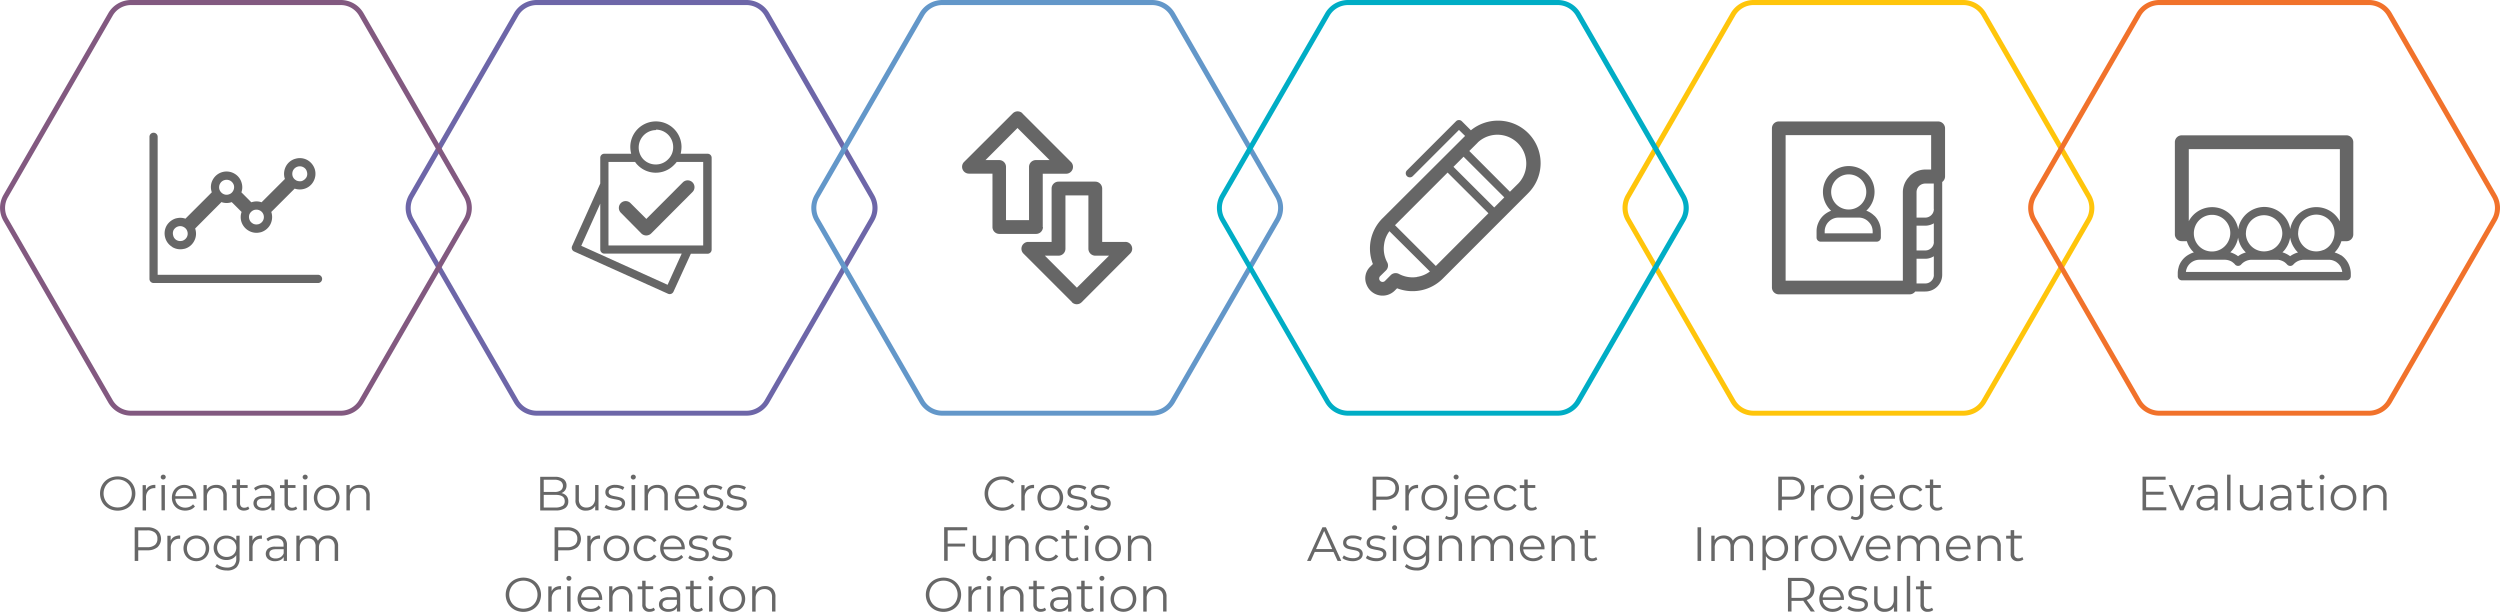 <svg xmlns="http://www.w3.org/2000/svg" viewBox="0 0 987.99 241.8"><defs><style>.cls-1{fill:#ffc50b;}.cls-2{fill:#666;}.cls-3{fill:#6d66a8;}.cls-4{fill:#6397c9;}.cls-5{fill:#00adc5;}.cls-6{fill:#825980;}.cls-7{fill:#f1722b;}.cls-8{fill:#676767;}</style></defs><title>FGDP_Desktop</title><g id="Layer_2" data-name="Layer 2"><g id="Layer_1-2" data-name="Layer 1"><path class="cls-1" d="M775.89,164.27H693a10.42,10.42,0,0,1-9-5.18L642.61,87.32a10.38,10.38,0,0,1,0-10.37L684,5.18A10.42,10.42,0,0,1,693,0h82.89a10.44,10.44,0,0,1,9,5.18L826.3,77a10.43,10.43,0,0,1,0,10.37l-41.43,71.77A10.42,10.42,0,0,1,775.89,164.27ZM693,2a8.39,8.39,0,0,0-7.25,4.18L644.34,78a8.4,8.4,0,0,0,0,8.37l41.43,71.77a8.39,8.39,0,0,0,7.25,4.18h82.87a8.44,8.44,0,0,0,7.25-4.18l41.43-71.77a8.4,8.4,0,0,0,0-8.37L783.13,6.18A8.44,8.44,0,0,0,775.88,2Z"/><path class="cls-2" d="M765.92,48H703a2.7,2.7,0,0,0-2.74,2.68V113.6a2.71,2.71,0,0,0,2.7,2.72h51.75a2.71,2.71,0,0,0,2.18-1.12h4a6.62,6.62,0,0,0,4.66-1.9h0a6.52,6.52,0,0,0,2-4.68V71.92a2.71,2.71,0,0,0,1.13-2.17V50.67A2.75,2.75,0,0,0,765.92,48Zm-11.3,21.72h0A8.82,8.82,0,0,0,752,76v34.93H705.67V53.4h57.51V67h-2.27a8.89,8.89,0,0,0-6.29,2.64Zm9.64,38.93h0a3.31,3.31,0,0,1-1,2.37h0a3.23,3.23,0,0,1-2.37,1h-3.48v-9.76h3.48a6.23,6.23,0,0,0,3.35-1v7.34Zm0-13h0a3.2,3.2,0,0,1-1,2.33,3.31,3.31,0,0,1-2.37,1h-3.48V89.19h3.48a6.72,6.72,0,0,0,3.35-.94v7.37Zm0-13h0a3.3,3.3,0,0,1-1,2.35,3.41,3.41,0,0,1-2.37,1h-3.48V76a3.43,3.43,0,0,1,1-2.46,3.51,3.51,0,0,1,2.46-1h3.35v10ZM740.75,85.3h0a8.85,8.85,0,0,0-2.85-1.92l-.36-.14.27-.21a10.18,10.18,0,0,0-7.22-17.4,10.08,10.08,0,0,0-7.18,3,10.21,10.21,0,0,0,0,14.44h0l.25.21a9.52,9.52,0,0,0-3.24,2.06,8.71,8.71,0,0,0-1.86,2.82,8,8,0,0,0-.66,3.31v2.38a1.63,1.63,0,0,0,1.6,1.66h22.18a1.66,1.66,0,0,0,1.63-1.66V91.37a8.93,8.93,0,0,0-.67-3.31,8.43,8.43,0,0,0-1.89-2.82Zm-15-14.4h0a6.94,6.94,0,1,1-.1.1A.47.47,0,0,1,725.75,70.9Zm14.36,21.3h-19v-.77a5.31,5.31,0,0,1,.43-2.08,5,5,0,0,1,1.17-1.74A5.32,5.32,0,0,1,726.58,86h8a5.09,5.09,0,0,1,2.1.42,5.29,5.29,0,0,1,1.75,1.21,5.88,5.88,0,0,1,1.22,1.74,5.72,5.72,0,0,1,.42,2.08v.77Z"/><path class="cls-3" d="M295,164.27H212.12a10.43,10.43,0,0,1-9-5.18L161.69,87.32a10.43,10.43,0,0,1,0-10.37L203.13,5.18a10.44,10.44,0,0,1,9-5.18H295A10.41,10.41,0,0,1,304,5.18L345.4,77a10.33,10.33,0,0,1,0,10.37L304,159.09A10.4,10.4,0,0,1,295,164.27ZM212.11,2a8.45,8.45,0,0,0-7.25,4.18L163.42,78a8.44,8.44,0,0,0,0,8.37l41.44,71.77a8.44,8.44,0,0,0,7.26,4.18H295a8.39,8.39,0,0,0,7.24-4.18l41.43-71.77a8.35,8.35,0,0,0,0-8.37L302.22,6.18A8.42,8.42,0,0,0,295,2Z"/><path class="cls-2" d="M279.58,60.76H269a13.17,13.17,0,0,0,.33-2.66,10.12,10.12,0,0,0-20.24,0,11.35,11.35,0,0,0,.35,2.66H238.82a1.58,1.58,0,0,0-1.6,1.58h0V72.54L226.09,97.26h0a1.62,1.62,0,0,0,.81,2.13L264,116.09h0a1.64,1.64,0,0,0,2.16-.81l6.86-15h6.63a1.63,1.63,0,0,0,1.59-1.65h0V62.35a1.59,1.59,0,0,0-1.57-1.59h-.07Zm-20.37-9.53h0a6.84,6.84,0,0,1,4.83,2,7,7,0,0,1,2,4.89A6.64,6.64,0,0,1,264,63a6.75,6.75,0,0,1-4.83,2,6.83,6.83,0,0,1-4.87-2,6.44,6.44,0,0,1-1-1.33h0a6.88,6.88,0,0,1,6-10.26Zm4.62,61.32h0L229.71,97.14l7.51-16.67v18.1a1.64,1.64,0,0,0,1.6,1.66h30.59l-5.58,12.32ZM277.9,97H240.47V64H251a6.57,6.57,0,0,0,1,1.23,10,10,0,0,0,14.14.19l.19-.19a9.2,9.2,0,0,0,1.1-1.23H277.9ZM249.19,80.28h0a2.69,2.69,0,1,0-3.85,3.77l8,8.09.14.15a2.78,2.78,0,0,0,3.83,0l16.36-16.4a2.7,2.7,0,0,0-3.81-3.83L255.43,86.52l-6.24-6.24Z"/><path class="cls-4" d="M455.28,164.27H372.41a10.42,10.42,0,0,1-9-5.18L322,87.32A10.38,10.38,0,0,1,322,77L363.43,5.18a10.42,10.42,0,0,1,9-5.18h82.87a10.42,10.42,0,0,1,9,5.18L505.69,77a10.43,10.43,0,0,1,0,10.37l-41.43,71.77A10.42,10.42,0,0,1,455.28,164.27ZM372.41,2a8.39,8.39,0,0,0-7.25,4.18L323.73,78a8.4,8.4,0,0,0,0,8.37l41.43,71.77a8.39,8.39,0,0,0,7.25,4.18h82.87a8.43,8.43,0,0,0,7.25-4.18L504,86.32A8.4,8.4,0,0,0,504,78L462.53,6.18A8.42,8.42,0,0,0,455.28,2Z"/><path class="cls-2" d="M412.09,89.74V68.66h9.24a2.72,2.72,0,0,0,2-4.56l-.06-.06L404.08,44.87v-.08a2.74,2.74,0,0,0-3.83,0L381,64A2.71,2.71,0,0,0,383,68.62h9.22V89.74a2.71,2.71,0,0,0,2.73,2.7h14.5a2.7,2.7,0,0,0,2.72-2.68v0ZM406.67,66h0V87h-9.1V66a2.7,2.7,0,0,0-2.66-2.74h-5.45l12.65-12.67,12.67,12.67h-5.41a2.71,2.71,0,0,0-2.7,2.72v0Zm38.15,29.6h-9.24V74.52a2.76,2.76,0,0,0-2.72-2.74H418.32a2.73,2.73,0,0,0-2.73,2.73h0V95.6h-9.2a2.67,2.67,0,0,0-1.93.79,2.7,2.7,0,0,0,0,3.82h0l19.16,19.16v.07a2.71,2.71,0,0,0,3.84,0l0,0,19.17-19.23a2.65,2.65,0,0,0,.81-1.91,2.71,2.71,0,0,0-2.69-2.71h0Zm-19.24,18.1h0l-12.65-12.65h5.39a2.76,2.76,0,0,0,2.74-2.74V77.23h9.07V98.31a2.76,2.76,0,0,0,2.73,2.74h5.41L425.58,113.7Z"/><path class="cls-5" d="M615.59,164.27H532.72a10.43,10.43,0,0,1-9-5.18L482.3,87.32a10.43,10.43,0,0,1,0-10.37L523.73,5.18a10.43,10.43,0,0,1,9-5.18h82.87a10.4,10.4,0,0,1,9,5.18L666,77a10.33,10.33,0,0,1,0,10.37l-41.43,71.77A10.4,10.4,0,0,1,615.59,164.27ZM532.72,2a8.44,8.44,0,0,0-7.26,4.18L484,78a8.44,8.44,0,0,0,0,8.37l41.43,71.77a8.44,8.44,0,0,0,7.26,4.18h82.87a8.39,8.39,0,0,0,7.24-4.18l41.43-71.77a8.35,8.35,0,0,0,0-8.37L622.83,6.18A8.39,8.39,0,0,0,615.59,2Z"/><path class="cls-2" d="M592,47.68a16.9,16.9,0,0,0-10.71,3.81l-3.58-3.58a1.61,1.61,0,0,0-2.28,0h0L556,67.35a1.62,1.62,0,0,0,2.27,2.31l18.31-18.31L579,53.72,546.29,86.34a16.83,16.83,0,0,0-3.73,18l-1,1h0a6.37,6.37,0,0,0-1.44,7.28,6.79,6.79,0,0,0,11,2.31h0l1-1a16.9,16.9,0,0,0,18-3.76l33.73-33.75A16.79,16.79,0,0,0,592,47.68Zm-32.06,61.8h0a11.43,11.43,0,0,1-7.1-1.23,2.77,2.77,0,0,0-3.31.57l-2.18,2.2h0a1.34,1.34,0,0,1-1.91-1.89h0l2.31-2.27a2.72,2.72,0,0,0,.39-3.35,11.38,11.38,0,0,1-1.14-7,11,11,0,0,1,2.1-5.14l16,15.92a11.08,11.08,0,0,1-5.12,2.14Zm7.51-4.35h0L551.3,89l20.79-20.8,16.13,16.09-20.81,20.84ZM590.51,82h0L574.4,65.93l4-4L594.49,78ZM600,72.53h0l-3.28,3.25L580.66,59.67l3.27-3.25.08-.12a11.4,11.4,0,0,1,16,16.23Z"/><path class="cls-6" d="M134.67,164.27H51.8a10.42,10.42,0,0,1-9-5.18L1.39,87.32A10.38,10.38,0,0,1,1.39,77L42.82,5.18A10.42,10.42,0,0,1,51.8,0h82.87a10.39,10.39,0,0,1,9,5.18L185.08,77a10.43,10.43,0,0,1,0,10.37l-41.44,71.77A10.39,10.39,0,0,1,134.67,164.27ZM51.8,2a8.39,8.39,0,0,0-7.25,4.18L3.12,78a8.4,8.4,0,0,0,0,8.37l41.43,71.77a8.39,8.39,0,0,0,7.25,4.18h82.87a8.39,8.39,0,0,0,7.24-4.18l41.44-71.77a8.4,8.4,0,0,0,0-8.37L141.91,6.18A8.39,8.39,0,0,0,134.67,2Z"/><path class="cls-2" d="M125.8,108.6H62.31V54.07a1.62,1.62,0,0,0-3.24,0v56.15a1.63,1.63,0,0,0,1.62,1.63H125.8a1.63,1.63,0,0,0,0-3.25Zm-57.75-11h0l.09.07a6.21,6.21,0,0,0,4.64.66h.1a6,6,0,0,0,3.75-2.89h0a6.09,6.09,0,0,0,.62-4.7l-.12-.44L87.51,79.87a6,6,0,0,0,3.64.14l.42-.14,3.91,3.89a6.11,6.11,0,0,0-.15,3.64,6.27,6.27,0,0,0,2.9,3.75,6.07,6.07,0,0,0,4.64.66h.1a6.26,6.26,0,0,0,3.77-2.93,6.39,6.39,0,0,0,.6-4.69l-.13-.43,9.24-9.22a6.29,6.29,0,0,0,3.62.13,6,6,0,0,0,3.77-2.9h0a6.22,6.22,0,0,0,.62-4.7,6.34,6.34,0,0,0-2.89-3.76h0a6.14,6.14,0,0,0-4.7-.6,6,6,0,0,0-3.79,2.87h0a6.34,6.34,0,0,0-.62,4.71l.14.43-9.23,9.22a5.93,5.93,0,0,0-3.56-.13h-.07l-.43.13L95.4,76a5.82,5.82,0,0,0,.12-3.62,6,6,0,0,0-2.89-3.77,6.18,6.18,0,0,0-8.44,2.24v0h0a6,6,0,0,0-.62,4.7l.12.46L73.28,86.42a6.1,6.1,0,0,0-3.54-.15h-.1a6.47,6.47,0,0,0-3.77,2.87,6.18,6.18,0,0,0-.6,4.72,6.07,6.07,0,0,0,2.78,3.7ZM115.6,69.44h0a3.17,3.17,0,0,1,.23-2.12l.12-.19a3,3,0,0,1,3.89-1.08l.17.1a2.69,2.69,0,0,1,1.29,1.77,2.82,2.82,0,0,1-.19,2.13l-.12.18a3.51,3.51,0,0,1-1.73,1.33,3.4,3.4,0,0,1-2.18-.25l-.17-.12a2.82,2.82,0,0,1-1.31-1.73h0Zm-16.88,15h0l.09-.18a3.21,3.21,0,0,1,1.75-1.32h.06a3,3,0,0,1,2.18.3h0A2.84,2.84,0,0,1,104.18,85a2.93,2.93,0,0,1-.28,2.24,3,3,0,0,1-1.78,1.38h-.07a3,3,0,0,1-2.1-.25l-.14-.11A2.81,2.81,0,0,1,98.5,86.5a3,3,0,0,1,.22-2.13ZM87,72.52h0a2.89,2.89,0,0,1,1.81-1.37,3,3,0,0,1,2.23.29,3.11,3.11,0,0,1,1.39,1.77,3,3,0,0,1-.33,2.27,2.78,2.78,0,0,1-1.77,1.37,2.82,2.82,0,0,1-2.25-.29,3.14,3.14,0,0,1-1.39-1.77A3,3,0,0,1,87,72.52ZM68.68,90.81h0a3,3,0,0,1,1.81-1.35h0a2.85,2.85,0,0,1,2.19.31,2.79,2.79,0,0,1,1.39,1.79,2.9,2.9,0,0,1-.29,2.25A3.11,3.11,0,0,1,72,95.18h-.1a3,3,0,0,1-2.17-.31h0A2.81,2.81,0,0,1,68.43,93a3,3,0,0,1,.25-2.23Z"/><path class="cls-7" d="M936.2,164.27H853.33a10.42,10.42,0,0,1-9-5.18L802.91,87.32a10.43,10.43,0,0,1,0-10.37L844.35,5.18a10.42,10.42,0,0,1,9-5.18H936.2a10.4,10.4,0,0,1,9,5.18L986.6,77a10.33,10.33,0,0,1,0,10.37l-41.43,71.77A10.4,10.4,0,0,1,936.2,164.27ZM853.33,2a8.39,8.39,0,0,0-7.25,4.18L804.64,78a8.44,8.44,0,0,0,0,8.37l41.44,71.77a8.39,8.39,0,0,0,7.25,4.18H936.2a8.39,8.39,0,0,0,7.24-4.18l41.43-71.77a8.35,8.35,0,0,0,0-8.37L943.44,6.18A8.39,8.39,0,0,0,936.2,2Z"/><path class="cls-2" d="M927.33,53.48h-65.1a2.71,2.71,0,0,0-2.73,2.69V92.62a2.68,2.68,0,0,0,2.69,2.69h1.62a1.55,1.55,0,0,0,.43,0A9,9,0,0,0,865.51,98,10.44,10.44,0,0,0,867,99.76a6.85,6.85,0,0,0-1.81.75,8.41,8.41,0,0,0-3.12,2.77,7.82,7.82,0,0,0-1.08,2.28v.11a7.77,7.77,0,0,0-.35,2.39v1.08a1.66,1.66,0,0,0,1.65,1.65h65.1a1.66,1.66,0,0,0,1.64-1.65v-1.08a8.88,8.88,0,0,0-.29-2.12A9.73,9.73,0,0,0,928,104a8.73,8.73,0,0,0-2.81-3.14h-.08a11.45,11.45,0,0,0-2.2-1l-.26-.1A12,12,0,0,0,924.06,98a10.56,10.56,0,0,0,1.25-2.68h2a2.69,2.69,0,0,0,2.7-2.68h0V56.19a2.72,2.72,0,0,0-2.7-2.71Zm-4.06,50.07h0a5.77,5.77,0,0,1,1,.85h0a6.67,6.67,0,0,1,.77,1.06,8.88,8.88,0,0,1,.46,1.25,5,5,0,0,1,.15.75H863.87a6.91,6.91,0,0,1,.15-.91l.06-.09a4.54,4.54,0,0,1,.66-1.43,5.44,5.44,0,0,1,4.46-2.38h10a5.56,5.56,0,0,1,1.56.23,5.07,5.07,0,0,1,1.42.65c.18.16.37.29.58.47a4,4,0,0,1,.46.46,1.09,1.09,0,0,0,.23.25,1.62,1.62,0,0,0,2.28-.21h0a5.52,5.52,0,0,1,1.83-1.34,5.68,5.68,0,0,1,2.26-.5h10a4.64,4.64,0,0,1,1.52.23,5.87,5.87,0,0,1,1.42.65,6.28,6.28,0,0,1,.58.47,4,4,0,0,1,.46.46,2.06,2.06,0,0,0,.26.25,1.63,1.63,0,0,0,2.29-.21h0a5.45,5.45,0,0,1,4-1.84h10a5.17,5.17,0,0,1,1.56.23,9,9,0,0,1,1.35.61ZM867,92.23h0a6.76,6.76,0,0,1,.13-1.42,8,8,0,0,1,.39-1.35,7.19,7.19,0,1,1,13.31,5.44,6.82,6.82,0,0,1-.68,1.28,7.17,7.17,0,0,1-6,3.21,7.38,7.38,0,0,1-2.79-.55A7.13,7.13,0,0,1,867,92.18Zm14.38,7.49h0A9.69,9.69,0,0,0,882.85,98a10.56,10.56,0,0,0,1.64-4.12A10.22,10.22,0,0,0,886.07,98a11.39,11.39,0,0,0,1.48,1.77,11.26,11.26,0,0,0-1.38.48,8.38,8.38,0,0,0-1.68,1c-.21-.11-.35-.27-.54-.38a11,11,0,0,0-2.27-1.08l-.29-.1Zm6.2-7.49h0a7.51,7.51,0,0,1,.14-1.42,5.87,5.87,0,0,1,.42-1.35,7.16,7.16,0,0,1,6.62-4.41,7.26,7.26,0,0,1,7.2,7.18,7.34,7.34,0,0,1-4.33,6.57h-.08a7.46,7.46,0,0,1-2.79.55,7.12,7.12,0,0,1-6-3.21,7,7,0,0,1-1.2-4ZM902,99.72h0A7.93,7.93,0,0,0,903.44,98a9.88,9.88,0,0,0,1.61-4.12A10.3,10.3,0,0,0,906.71,98a8.25,8.25,0,0,0,1.46,1.77,8,8,0,0,0-1.38.48,9.36,9.36,0,0,0-1.74,1,4.8,4.8,0,0,0-.54-.38,9.65,9.65,0,0,0-2.27-1.08l-.27-.1Zm6.22-7.49h0a6.68,6.68,0,0,1,.12-1.34v-.08a7.18,7.18,0,1,1,14.1,2.7,7.27,7.27,0,0,1-1.1,2.67,7,7,0,0,1-3.08,2.62h-.11a7.41,7.41,0,0,1-2.78.55,7.62,7.62,0,0,1-2.83-.55,7.36,7.36,0,0,1-4.35-6.61Zm16.43-4.83h0a10.89,10.89,0,0,0-1.91-2.56,10.48,10.48,0,0,0-17.58,5.33h0l-.06.37a10.46,10.46,0,0,0-10.28-8.76,10.59,10.59,0,0,0-9.64,6.41,8.15,8.15,0,0,0-.56,2l-.08.39A10.46,10.46,0,0,0,865,87.4V58.93h59.71V87.4Z"/><path class="cls-8" d="M42.94,200.91a6.42,6.42,0,0,1-2.51-2.42,7.1,7.1,0,0,1,0-6.92,6.49,6.49,0,0,1,2.51-2.42,7.72,7.72,0,0,1,7.14,0,6.39,6.39,0,0,1,2.5,2.42,7,7,0,0,1,0,6.94,6.39,6.39,0,0,1-2.5,2.42,7.64,7.64,0,0,1-7.14,0Zm6.43-1.08a5.21,5.21,0,0,0,2-2,5.88,5.88,0,0,0,0-5.64,5.21,5.21,0,0,0-2-2,5.79,5.79,0,0,0-2.85-.71,5.86,5.86,0,0,0-2.86.71,5.31,5.31,0,0,0-2,2,5.81,5.81,0,0,0,0,5.64,5.31,5.31,0,0,0,2,2,5.86,5.86,0,0,0,2.86.71A5.79,5.79,0,0,0,49.37,199.83Z"/><path class="cls-8" d="M59.07,192.12a4.84,4.84,0,0,1,2.33-.51v1.31l-.32,0a3.19,3.19,0,0,0-2.47,1,3.85,3.85,0,0,0-.9,2.72v5.09H56.36v-10h1.3v1.95A3.25,3.25,0,0,1,59.07,192.12Z"/><path class="cls-8" d="M63.81,189.22a.94.94,0,0,1-.28-.69.9.9,0,0,1,.28-.66,1,1,0,0,1,.71-.29,1,1,0,0,1,.7.28.86.86,0,0,1,.28.65,1,1,0,0,1-1.69.71Zm0,2.47h1.35v10H63.83Z"/><path class="cls-8" d="M77.64,197.1H69.28a3.6,3.6,0,0,0,1.2,2.52,4,4,0,0,0,2.74,1,4.34,4.34,0,0,0,1.71-.33,3.85,3.85,0,0,0,1.35-1l.76.87a4.36,4.36,0,0,1-1.67,1.22,6,6,0,0,1-4.92-.24,4.74,4.74,0,0,1-1.85-1.81,5.25,5.25,0,0,1-.67-2.63,5.41,5.41,0,0,1,.64-2.62,4.66,4.66,0,0,1,1.75-1.8,5.11,5.11,0,0,1,5,0A4.65,4.65,0,0,1,77,194.05a5.52,5.52,0,0,1,.62,2.63Zm-7.24-3.41a3.62,3.62,0,0,0-1.12,2.41h7.09a3.66,3.66,0,0,0-1.11-2.41,3.67,3.67,0,0,0-4.86,0Z"/><path class="cls-8" d="M88.5,192.7a4.28,4.28,0,0,1,1.11,3.19v5.79H88.26V196a3.37,3.37,0,0,0-.77-2.38,3,3,0,0,0-2.23-.81,3.4,3.4,0,0,0-2.55,1,3.61,3.61,0,0,0-.94,2.65v5.24H80.42v-10h1.29v1.84a3.81,3.81,0,0,1,1.53-1.42,5,5,0,0,1,2.27-.5A4.12,4.12,0,0,1,88.5,192.7Z"/><path class="cls-8" d="M98.54,201.07a2.46,2.46,0,0,1-.94.53,3.77,3.77,0,0,1-1.17.18,2.94,2.94,0,0,1-2.16-.76,2.91,2.91,0,0,1-.76-2.15v-6H91.72v-1.14h1.79V189.5h1.35v2.19h3v1.14h-3v6a1.92,1.92,0,0,0,.44,1.36,1.71,1.71,0,0,0,1.29.47,2.45,2.45,0,0,0,.8-.14,1.82,1.82,0,0,0,.68-.38Z"/><path class="cls-8" d="M107.49,192.59a3.77,3.77,0,0,1,1.05,2.9v6.19h-1.3v-1.56a3.09,3.09,0,0,1-1.33,1.22,4.71,4.71,0,0,1-2.1.44,4.1,4.1,0,0,1-2.66-.8,2.74,2.74,0,0,1-.07-4.16A4.5,4.5,0,0,1,104,196h3.17v-.61a2.58,2.58,0,0,0-.72-2,3,3,0,0,0-2.11-.67,5.37,5.37,0,0,0-1.83.31,4.62,4.62,0,0,0-1.5.87l-.61-1a5.56,5.56,0,0,1,1.83-1,7.19,7.19,0,0,1,2.24-.35A4.23,4.23,0,0,1,107.49,192.59Zm-1.52,7.6a3.12,3.12,0,0,0,1.22-1.51v-1.63h-3.14c-1.71,0-2.56.59-2.56,1.78a1.65,1.65,0,0,0,.66,1.38,3.1,3.1,0,0,0,1.87.5A3.51,3.51,0,0,0,106,200.19Z"/><path class="cls-8" d="M117.47,201.07a2.62,2.62,0,0,1-.94.53,3.86,3.86,0,0,1-1.17.18,2.65,2.65,0,0,1-2.93-2.91v-6h-1.78v-1.14h1.78V189.5h1.35v2.19h3v1.14h-3v6a1.88,1.88,0,0,0,.45,1.36,1.69,1.69,0,0,0,1.28.47,2.46,2.46,0,0,0,.81-.14,1.77,1.77,0,0,0,.67-.38Z"/><path class="cls-8" d="M119.9,189.22a.94.94,0,0,1-.29-.69.91.91,0,0,1,.29-.66,1,1,0,0,1,.7-.29,1,1,0,0,1,.71.28.9.9,0,0,1,.28.65,1,1,0,0,1-.28.71,1,1,0,0,1-.71.28A.94.94,0,0,1,119.9,189.22Zm0,2.47h1.35v10h-1.35Z"/><path class="cls-8" d="M126.51,201.12a4.79,4.79,0,0,1-1.82-1.81,5.48,5.48,0,0,1,0-5.25,4.7,4.7,0,0,1,1.82-1.8,5.55,5.55,0,0,1,5.21,0,4.67,4.67,0,0,1,1.81,1.8,5.55,5.55,0,0,1,0,5.25,4.77,4.77,0,0,1-1.81,1.81,5.47,5.47,0,0,1-5.21,0Zm4.51-1a3.29,3.29,0,0,0,1.32-1.37,4.55,4.55,0,0,0,0-4.07,3.38,3.38,0,0,0-1.32-1.38,4,4,0,0,0-3.82,0,3.6,3.6,0,0,0-1.33,1.38,4.55,4.55,0,0,0,0,4.07,3.51,3.51,0,0,0,1.33,1.37,4,4,0,0,0,3.82,0Z"/><path class="cls-8" d="M145,192.7a4.28,4.28,0,0,1,1.11,3.19v5.79h-1.35V196a3.33,3.33,0,0,0-.78-2.38,2.94,2.94,0,0,0-2.22-.81,3.42,3.42,0,0,0-2.56,1,3.61,3.61,0,0,0-.94,2.65v5.24h-1.35v-10h1.29v1.84a3.81,3.81,0,0,1,1.53-1.42,5,5,0,0,1,2.27-.5A4.12,4.12,0,0,1,145,192.7Z"/><path class="cls-8" d="M62.2,209.6a4.59,4.59,0,0,1,0,6.68,6.09,6.09,0,0,1-4,1.2H54.63v4.2h-1.4v-13.3h5A6,6,0,0,1,62.2,209.6Zm-1,5.78a3,3,0,0,0,1-2.44,3,3,0,0,0-1-2.48,4.66,4.66,0,0,0-3-.86H54.63v6.65h3.54A4.61,4.61,0,0,0,61.19,215.38Z"/><path class="cls-8" d="M68.86,212.12a4.8,4.8,0,0,1,2.32-.51v1.31l-.32,0a3.22,3.22,0,0,0-2.47,1,3.84,3.84,0,0,0-.89,2.72v5.09H66.15v-10h1.29v1.95A3.32,3.32,0,0,1,68.86,212.12Z"/><path class="cls-8" d="M75,221.12a4.79,4.79,0,0,1-1.82-1.81,5.48,5.48,0,0,1,0-5.25,4.7,4.7,0,0,1,1.82-1.8,5.55,5.55,0,0,1,5.21,0,4.61,4.61,0,0,1,1.81,1.8,5.55,5.55,0,0,1,0,5.25,4.7,4.7,0,0,1-1.81,1.81,5.47,5.47,0,0,1-5.21,0Zm4.51-1a3.29,3.29,0,0,0,1.32-1.37,4.55,4.55,0,0,0,0-4.07,3.38,3.38,0,0,0-1.32-1.38,4,4,0,0,0-3.81,0,3.46,3.46,0,0,0-1.33,1.38,4.47,4.47,0,0,0,0,4.07,3.38,3.38,0,0,0,1.33,1.37,3.95,3.95,0,0,0,3.81,0Z"/><path class="cls-8" d="M94.69,211.69v8.78a5.1,5.1,0,0,1-1.25,3.77,5.17,5.17,0,0,1-3.75,1.22,8.14,8.14,0,0,1-2.63-.41,5.43,5.43,0,0,1-2-1.13l.69-1a5.12,5.12,0,0,0,1.76,1,6.3,6.3,0,0,0,2.17.37,3.81,3.81,0,0,0,2.79-.89,3.69,3.69,0,0,0,.9-2.74v-1.28a4.05,4.05,0,0,1-1.65,1.45,5,5,0,0,1-2.25.49,5.18,5.18,0,0,1-2.55-.62A4.5,4.5,0,0,1,85.08,219a4.82,4.82,0,0,1-.65-2.51,4.77,4.77,0,0,1,.65-2.51,4.49,4.49,0,0,1,1.8-1.71,5.29,5.29,0,0,1,2.56-.61,5.08,5.08,0,0,1,2.3.51,4.09,4.09,0,0,1,1.65,1.49v-1.92Zm-3.16,7.95a3.34,3.34,0,0,0,1.36-1.3,3.76,3.76,0,0,0,.49-1.9,3.69,3.69,0,0,0-.49-1.89,3.38,3.38,0,0,0-1.35-1.3,4.38,4.38,0,0,0-3.91,0,3.23,3.23,0,0,0-1.35,1.29,3.93,3.93,0,0,0,0,3.8,3.32,3.32,0,0,0,1.35,1.3,4,4,0,0,0,2,.46A4.07,4.07,0,0,0,91.53,219.64Z"/><path class="cls-8" d="M101.17,212.12a4.86,4.86,0,0,1,2.33-.51v1.31l-.32,0a3.21,3.21,0,0,0-2.47,1,3.84,3.84,0,0,0-.89,2.72v5.09H98.47v-10h1.29v1.95A3.36,3.36,0,0,1,101.17,212.12Z"/><path class="cls-8" d="M112.41,212.59a3.77,3.77,0,0,1,1,2.9v6.19h-1.29v-1.56a3.12,3.12,0,0,1-1.34,1.22,4.71,4.71,0,0,1-2.1.44,4.12,4.12,0,0,1-2.66-.8,2.74,2.74,0,0,1-.07-4.16,4.5,4.5,0,0,1,2.94-.78h3.17v-.61a2.58,2.58,0,0,0-.72-2,3,3,0,0,0-2.11-.67,5.37,5.37,0,0,0-1.83.31,4.62,4.62,0,0,0-1.5.87l-.6-1a5.42,5.42,0,0,1,1.82-1,7.24,7.24,0,0,1,2.24-.35A4.22,4.22,0,0,1,112.41,212.59Zm-1.52,7.6a3.12,3.12,0,0,0,1.22-1.51v-1.63H109c-1.71,0-2.56.59-2.56,1.78a1.65,1.65,0,0,0,.66,1.38,3.1,3.1,0,0,0,1.87.5A3.51,3.51,0,0,0,110.89,220.19Z"/><path class="cls-8" d="M132.54,212.69a4.36,4.36,0,0,1,1.08,3.2v5.79h-1.35V216a3.41,3.41,0,0,0-.75-2.38,2.75,2.75,0,0,0-2.12-.81,3.17,3.17,0,0,0-2.45,1,3.71,3.71,0,0,0-.89,2.65v5.24h-1.35V216a3.41,3.41,0,0,0-.75-2.38,2.8,2.8,0,0,0-2.14-.81,3.18,3.18,0,0,0-2.44,1,3.68,3.68,0,0,0-.91,2.65v5.24h-1.35v-10h1.3v1.82a3.66,3.66,0,0,1,1.48-1.41,4.76,4.76,0,0,1,2.18-.49,4.34,4.34,0,0,1,2.18.53,3.35,3.35,0,0,1,1.38,1.58,3.87,3.87,0,0,1,1.58-1.55,4.94,4.94,0,0,1,2.37-.56A4,4,0,0,1,132.54,212.69Z"/><path class="cls-8" d="M223.88,196a3.25,3.25,0,0,1,.71,2.18,3.06,3.06,0,0,1-1.26,2.63,6.33,6.33,0,0,1-3.73.92h-6.12v-13.3h5.74a5.83,5.83,0,0,1,3.45.89,3,3,0,0,1,1.22,2.53,3.15,3.15,0,0,1-.54,1.87,3.19,3.19,0,0,1-1.49,1.15A3.53,3.53,0,0,1,223.88,196Zm-9-6.41v4.83h4.23a4.28,4.28,0,0,0,2.49-.62,2.27,2.27,0,0,0,0-3.59,4.28,4.28,0,0,0-2.49-.62Zm7.39,10.37a2.12,2.12,0,0,0,.91-1.9c0-1.66-1.21-2.49-3.61-2.49h-4.69v5h4.69A4.86,4.86,0,0,0,222.28,199.91Z"/><path class="cls-8" d="M236.53,191.69v10h-1.3v-1.82a3.6,3.6,0,0,1-1.46,1.41,4.36,4.36,0,0,1-2.13.51,3.88,3.88,0,0,1-4.21-4.3v-5.79h1.34v5.66a3.32,3.32,0,0,0,.78,2.39,2.91,2.91,0,0,0,2.23.82,3.28,3.28,0,0,0,2.49-1,3.76,3.76,0,0,0,.91-2.67v-5.24Z"/><path class="cls-8" d="M240.66,201.42a4.88,4.88,0,0,1-1.74-.88l.61-1.06a4.88,4.88,0,0,0,1.58.8,6.21,6.21,0,0,0,2,.32,3.7,3.7,0,0,0,2-.43,1.36,1.36,0,0,0,.66-1.21,1.09,1.09,0,0,0-.36-.86,2.47,2.47,0,0,0-.91-.48,15,15,0,0,0-1.47-.31,18,18,0,0,1-2-.46,2.89,2.89,0,0,1-1.27-.81,2.25,2.25,0,0,1-.52-1.58,2.47,2.47,0,0,1,1.05-2.05,4.67,4.67,0,0,1,2.9-.8,7.55,7.55,0,0,1,1.94.26,5.28,5.28,0,0,1,1.6.67l-.59,1.09a5.08,5.08,0,0,0-3-.86,3.33,3.33,0,0,0-1.94.46,1.38,1.38,0,0,0-.66,1.19,1.19,1.19,0,0,0,.37.92,2.4,2.4,0,0,0,.92.5,13.86,13.86,0,0,0,1.52.33,17.2,17.2,0,0,1,1.92.46,2.85,2.85,0,0,1,1.24.78,2.13,2.13,0,0,1,.51,1.52A2.45,2.45,0,0,1,246,201a5.22,5.22,0,0,1-3,.77A7.52,7.52,0,0,1,240.66,201.42Z"/><path class="cls-8" d="M249.58,189.22a.94.94,0,0,1-.29-.69.91.91,0,0,1,.29-.66,1,1,0,0,1,.7-.29,1,1,0,0,1,.71.28.86.86,0,0,1,.28.65,1,1,0,0,1-1,1A.94.94,0,0,1,249.58,189.22Zm0,2.47H251v10H249.6Z"/><path class="cls-8" d="M262.79,192.7a4.29,4.29,0,0,1,1.12,3.19v5.79h-1.35V196a3.33,3.33,0,0,0-.78-2.38,3,3,0,0,0-2.23-.81,3.42,3.42,0,0,0-2.55,1,3.61,3.61,0,0,0-.94,2.65v5.24h-1.35v-10H256v1.84a3.81,3.81,0,0,1,1.53-1.42,5,5,0,0,1,2.27-.5A4.1,4.1,0,0,1,262.79,192.7Z"/><path class="cls-8" d="M276.31,197.1H268a3.6,3.6,0,0,0,1.2,2.52,4,4,0,0,0,2.73,1,4.36,4.36,0,0,0,1.72-.33,3.9,3.9,0,0,0,1.34-1l.76.87a4.25,4.25,0,0,1-1.66,1.22,5.59,5.59,0,0,1-2.19.42,5.52,5.52,0,0,1-2.73-.66,4.74,4.74,0,0,1-1.85-1.81,5.15,5.15,0,0,1-.67-2.63,5.3,5.3,0,0,1,.64-2.62,4.59,4.59,0,0,1,1.75-1.8,4.88,4.88,0,0,1,2.5-.65,4.81,4.81,0,0,1,2.48.65,4.51,4.51,0,0,1,1.73,1.79,5.41,5.41,0,0,1,.63,2.63Zm-7.25-3.41A3.66,3.66,0,0,0,268,196.1H275a3.66,3.66,0,0,0-1.11-2.41,3.68,3.68,0,0,0-4.87,0Z"/><path class="cls-8" d="M279.44,201.42a4.88,4.88,0,0,1-1.74-.88l.61-1.06a4.82,4.82,0,0,0,1.57.8,6.32,6.32,0,0,0,2,.32,3.7,3.7,0,0,0,2-.43,1.36,1.36,0,0,0,.66-1.21,1.09,1.09,0,0,0-.36-.86,2.47,2.47,0,0,0-.91-.48,15,15,0,0,0-1.47-.31,18,18,0,0,1-1.95-.46,2.89,2.89,0,0,1-1.27-.81,2.25,2.25,0,0,1-.52-1.58,2.49,2.49,0,0,1,1-2.05,4.72,4.72,0,0,1,2.91-.8,7.61,7.61,0,0,1,1.94.26,5.28,5.28,0,0,1,1.6.67l-.59,1.09a5.08,5.08,0,0,0-2.95-.86,3.38,3.38,0,0,0-1.95.46,1.4,1.4,0,0,0-.65,1.19,1.19,1.19,0,0,0,.37.92,2.4,2.4,0,0,0,.92.5,13.35,13.35,0,0,0,1.52.33,17.2,17.2,0,0,1,1.92.46,2.76,2.76,0,0,1,1.23.78,2.09,2.09,0,0,1,.52,1.52,2.43,2.43,0,0,1-1.1,2.08,5.18,5.18,0,0,1-3,.77A7.46,7.46,0,0,1,279.44,201.42Z"/><path class="cls-8" d="M288.73,201.42a4.88,4.88,0,0,1-1.74-.88l.61-1.06a4.93,4.93,0,0,0,1.57.8,6.32,6.32,0,0,0,2,.32,3.7,3.7,0,0,0,2-.43,1.36,1.36,0,0,0,.66-1.21,1.09,1.09,0,0,0-.36-.86,2.47,2.47,0,0,0-.91-.48,15,15,0,0,0-1.47-.31,18,18,0,0,1-1.95-.46,2.89,2.89,0,0,1-1.27-.81,2.25,2.25,0,0,1-.52-1.58,2.47,2.47,0,0,1,1-2.05,4.67,4.67,0,0,1,2.9-.8,7.61,7.61,0,0,1,1.94.26,5.28,5.28,0,0,1,1.6.67l-.59,1.09a5.08,5.08,0,0,0-2.95-.86,3.38,3.38,0,0,0-1.95.46,1.4,1.4,0,0,0-.65,1.19,1.19,1.19,0,0,0,.37.92,2.4,2.4,0,0,0,.92.5,13.86,13.86,0,0,0,1.52.33,17.2,17.2,0,0,1,1.92.46,2.85,2.85,0,0,1,1.24.78,2.13,2.13,0,0,1,.51,1.52,2.45,2.45,0,0,1-1.09,2.08,5.22,5.22,0,0,1-3,.77A7.47,7.47,0,0,1,288.73,201.42Z"/><path class="cls-8" d="M228.15,209.6a4.59,4.59,0,0,1,0,6.68,6.09,6.09,0,0,1-4,1.2h-3.58v4.2h-1.4v-13.3h5A6,6,0,0,1,228.15,209.6Zm-1,5.78a3,3,0,0,0,1-2.44,3,3,0,0,0-1-2.48,4.66,4.66,0,0,0-3-.86h-3.54v6.65h3.54A4.61,4.61,0,0,0,227.14,215.38Z"/><path class="cls-8" d="M234.81,212.12a4.8,4.8,0,0,1,2.32-.51v1.31l-.32,0a3.22,3.22,0,0,0-2.47,1,3.89,3.89,0,0,0-.89,2.72v5.09H232.1v-10h1.29v1.95A3.32,3.32,0,0,1,234.81,212.12Z"/><path class="cls-8" d="M241,221.12a4.79,4.79,0,0,1-1.82-1.81,5.48,5.48,0,0,1,0-5.25,4.7,4.7,0,0,1,1.82-1.8,5.55,5.55,0,0,1,5.21,0,4.61,4.61,0,0,1,1.81,1.8,5.55,5.55,0,0,1,0,5.25,4.7,4.7,0,0,1-1.81,1.81,5.47,5.47,0,0,1-5.21,0Zm4.52-1a3.42,3.42,0,0,0,1.32-1.37,4.64,4.64,0,0,0,0-4.07,3.51,3.51,0,0,0-1.32-1.38,4,4,0,0,0-3.82,0,3.46,3.46,0,0,0-1.33,1.38,4.47,4.47,0,0,0,0,4.07,3.38,3.38,0,0,0,1.33,1.37,4,4,0,0,0,3.82,0Z"/><path class="cls-8" d="M252.88,221.13a4.78,4.78,0,0,1-1.84-1.81,5.28,5.28,0,0,1-.66-2.64,5.2,5.2,0,0,1,.66-2.62,4.75,4.75,0,0,1,1.84-1.8,5.36,5.36,0,0,1,2.65-.65,5.15,5.15,0,0,1,2.3.5,3.84,3.84,0,0,1,1.61,1.48l-1,.68a3.17,3.17,0,0,0-1.25-1.11,3.69,3.69,0,0,0-1.65-.37,3.91,3.91,0,0,0-1.95.48,3.45,3.45,0,0,0-1.35,1.38,4.49,4.49,0,0,0,0,4.08,3.34,3.34,0,0,0,1.35,1.36,4,4,0,0,0,3.6.13,3.07,3.07,0,0,0,1.25-1.1l1,.68a3.72,3.72,0,0,1-1.62,1.47,5.07,5.07,0,0,1-2.29.51A5.36,5.36,0,0,1,252.88,221.13Z"/><path class="cls-8" d="M270.61,217.1h-8.36a3.6,3.6,0,0,0,1.2,2.52,4,4,0,0,0,2.73,1,4.27,4.27,0,0,0,1.71-.33,3.85,3.85,0,0,0,1.35-1l.76.87a4.25,4.25,0,0,1-1.66,1.22,5.59,5.59,0,0,1-2.19.42,5.52,5.52,0,0,1-2.73-.66,4.74,4.74,0,0,1-1.85-1.81,5.15,5.15,0,0,1-.67-2.63,5.3,5.3,0,0,1,.64-2.62,4.59,4.59,0,0,1,1.75-1.8,4.88,4.88,0,0,1,2.5-.65,4.81,4.81,0,0,1,2.48.65,4.51,4.51,0,0,1,1.73,1.79,5.41,5.41,0,0,1,.63,2.63Zm-7.25-3.41a3.66,3.66,0,0,0-1.11,2.41h7.09a3.66,3.66,0,0,0-1.11-2.41,3.68,3.68,0,0,0-4.87,0Z"/><path class="cls-8" d="M273.74,221.42a4.88,4.88,0,0,1-1.74-.88l.61-1.06a4.82,4.82,0,0,0,1.57.8,6.32,6.32,0,0,0,2,.32,3.7,3.7,0,0,0,2-.43,1.36,1.36,0,0,0,.66-1.21,1.09,1.09,0,0,0-.36-.86,2.47,2.47,0,0,0-.91-.48,15,15,0,0,0-1.47-.31,18,18,0,0,1-2-.46,2.89,2.89,0,0,1-1.27-.81,2.25,2.25,0,0,1-.52-1.58,2.49,2.49,0,0,1,1-2.05,4.72,4.72,0,0,1,2.91-.8,7.61,7.61,0,0,1,1.94.26,5.28,5.28,0,0,1,1.6.67l-.59,1.09a5.08,5.08,0,0,0-2.95-.86,3.38,3.38,0,0,0-1.95.46,1.4,1.4,0,0,0-.65,1.19,1.19,1.19,0,0,0,.37.92,2.4,2.4,0,0,0,.92.5,13.35,13.35,0,0,0,1.52.33,17.2,17.2,0,0,1,1.92.46,2.76,2.76,0,0,1,1.23.78,2.09,2.09,0,0,1,.52,1.52A2.45,2.45,0,0,1,279.1,221a5.24,5.24,0,0,1-3,.77A7.46,7.46,0,0,1,273.74,221.42Z"/><path class="cls-8" d="M283,221.42a4.88,4.88,0,0,1-1.74-.88l.61-1.06a4.93,4.93,0,0,0,1.57.8,6.32,6.32,0,0,0,2,.32,3.7,3.7,0,0,0,2-.43,1.36,1.36,0,0,0,.66-1.21,1.09,1.09,0,0,0-.36-.86,2.47,2.47,0,0,0-.91-.48,15,15,0,0,0-1.47-.31,18,18,0,0,1-1.95-.46,2.89,2.89,0,0,1-1.27-.81,2.25,2.25,0,0,1-.52-1.58,2.47,2.47,0,0,1,1.05-2.05,4.67,4.67,0,0,1,2.9-.8,7.61,7.61,0,0,1,1.94.26,5.28,5.28,0,0,1,1.6.67l-.59,1.09a5.08,5.08,0,0,0-2.95-.86,3.33,3.33,0,0,0-1.94.46,1.38,1.38,0,0,0-.66,1.19,1.19,1.19,0,0,0,.37.92,2.4,2.4,0,0,0,.92.5,13.86,13.86,0,0,0,1.52.33,17.2,17.2,0,0,1,1.92.46,2.85,2.85,0,0,1,1.24.78,2.13,2.13,0,0,1,.51,1.52,2.45,2.45,0,0,1-1.09,2.08,5.22,5.22,0,0,1-3,.77A7.47,7.47,0,0,1,283,221.42Z"/><path class="cls-8" d="M203.26,240.91a6.42,6.42,0,0,1-2.51-2.42,7.1,7.1,0,0,1,0-6.92,6.49,6.49,0,0,1,2.51-2.42,7.72,7.72,0,0,1,7.14,0,6.46,6.46,0,0,1,2.5,2.42,7.07,7.07,0,0,1,0,6.94,6.46,6.46,0,0,1-2.5,2.42,7.64,7.64,0,0,1-7.14,0Zm6.43-1.08a5.19,5.19,0,0,0,2-2,5.81,5.81,0,0,0,0-5.64,5.19,5.19,0,0,0-2-2,6.1,6.1,0,0,0-5.71,0,5.17,5.17,0,0,0-2,2,5.74,5.74,0,0,0,0,5.64,5.17,5.17,0,0,0,2,2,6.1,6.1,0,0,0,5.71,0Z"/><path class="cls-8" d="M219.39,232.12a4.84,4.84,0,0,1,2.33-.51v1.31l-.33,0a3.22,3.22,0,0,0-2.47,1,3.89,3.89,0,0,0-.89,2.72v5.09h-1.35v-10H218v1.95A3.32,3.32,0,0,1,219.39,232.12Z"/><path class="cls-8" d="M224.13,229.22a.94.94,0,0,1-.29-.69.91.91,0,0,1,.29-.66,1,1,0,0,1,.7-.29,1,1,0,0,1,.71.28.9.9,0,0,1,.28.65,1,1,0,0,1-.28.71,1,1,0,0,1-.71.28A.94.94,0,0,1,224.13,229.22Zm0,2.47h1.35v10h-1.35Z"/><path class="cls-8" d="M238,237.1H229.6a3.6,3.6,0,0,0,1.2,2.52,4,4,0,0,0,2.73,1,4.34,4.34,0,0,0,1.71-.33,3.85,3.85,0,0,0,1.35-1l.76.87a4.25,4.25,0,0,1-1.66,1.22,5.59,5.59,0,0,1-2.19.42,5.52,5.52,0,0,1-2.73-.66,4.74,4.74,0,0,1-1.85-1.81,5.15,5.15,0,0,1-.67-2.63,5.3,5.3,0,0,1,.64-2.62,4.59,4.59,0,0,1,1.75-1.8,4.87,4.87,0,0,1,2.49-.65,4.82,4.82,0,0,1,2.49.65,4.58,4.58,0,0,1,1.73,1.79,5.41,5.41,0,0,1,.63,2.63Zm-7.25-3.41a3.66,3.66,0,0,0-1.11,2.41h7.09a3.66,3.66,0,0,0-1.11-2.41,3.47,3.47,0,0,0-2.45-.92A3.41,3.41,0,0,0,230.71,233.69Z"/><path class="cls-8" d="M248.82,232.7a4.28,4.28,0,0,1,1.11,3.19v5.79h-1.35V236a3.33,3.33,0,0,0-.78-2.38,2.94,2.94,0,0,0-2.22-.81,3.42,3.42,0,0,0-2.56,1,3.65,3.65,0,0,0-.94,2.65v5.24h-1.35v-10H242v1.84a3.69,3.69,0,0,1,1.53-1.42,4.93,4.93,0,0,1,2.27-.5A4.12,4.12,0,0,1,248.82,232.7Z"/><path class="cls-8" d="M258.86,241.07a2.53,2.53,0,0,1-.94.53,3.77,3.77,0,0,1-1.17.18,2.65,2.65,0,0,1-2.92-2.91v-6H252v-1.14h1.79V229.5h1.34v2.19h3v1.14h-3v6a1.88,1.88,0,0,0,.45,1.36,1.71,1.71,0,0,0,1.28.47,2.46,2.46,0,0,0,.81-.14,1.82,1.82,0,0,0,.68-.38Z"/><path class="cls-8" d="M267.81,232.59a3.77,3.77,0,0,1,1,2.9v6.19h-1.29v-1.56a3.06,3.06,0,0,1-1.34,1.22,4.71,4.71,0,0,1-2.1.44,4.13,4.13,0,0,1-2.66-.8,2.58,2.58,0,0,1-1-2.11,2.54,2.54,0,0,1,.93-2.05,4.49,4.49,0,0,1,2.93-.78h3.18v-.61a2.58,2.58,0,0,0-.73-2,3,3,0,0,0-2.11-.67,5.31,5.31,0,0,0-1.82.31,4.62,4.62,0,0,0-1.5.87l-.61-1a5.62,5.62,0,0,1,1.82-1,7.26,7.26,0,0,1,2.25-.35A4.25,4.25,0,0,1,267.81,232.59Zm-1.52,7.6a3.18,3.18,0,0,0,1.22-1.51v-1.63h-3.14c-1.71,0-2.56.59-2.56,1.78a1.65,1.65,0,0,0,.66,1.38,3,3,0,0,0,1.86.5A3.56,3.56,0,0,0,266.29,240.19Z"/><path class="cls-8" d="M277.78,241.07a2.46,2.46,0,0,1-.94.53,3.75,3.75,0,0,1-1.16.18,3,3,0,0,1-2.17-.76,2.91,2.91,0,0,1-.76-2.15v-6H271v-1.14h1.79V229.5h1.35v2.19h3v1.14h-3v6a1.92,1.92,0,0,0,.44,1.36,1.71,1.71,0,0,0,1.29.47,2.4,2.4,0,0,0,.8-.14,1.82,1.82,0,0,0,.68-.38Z"/><path class="cls-8" d="M280.22,229.22a.94.94,0,0,1-.29-.69.91.91,0,0,1,.29-.66,1,1,0,0,1,.7-.29,1,1,0,0,1,.7.28.87.87,0,0,1,.29.65,1,1,0,0,1-.29.71,1,1,0,0,1-1.4,0Zm0,2.47h1.35v10h-1.35Z"/><path class="cls-8" d="M286.83,241.12a4.89,4.89,0,0,1-1.83-1.81,5.55,5.55,0,0,1,0-5.25,4.79,4.79,0,0,1,1.83-1.8,5.53,5.53,0,0,1,5.2,0,4.63,4.63,0,0,1,1.82,1.8,5.63,5.63,0,0,1,0,5.25,4.72,4.72,0,0,1-1.82,1.81,5.45,5.45,0,0,1-5.2,0Zm4.51-1a3.42,3.42,0,0,0,1.32-1.37,4.55,4.55,0,0,0,0-4.07,3.51,3.51,0,0,0-1.32-1.38,4,4,0,0,0-3.82,0,3.53,3.53,0,0,0-1.33,1.38,4.55,4.55,0,0,0,0,4.07,3.44,3.44,0,0,0,1.33,1.37,4,4,0,0,0,3.82,0Z"/><path class="cls-8" d="M305.34,232.7a4.28,4.28,0,0,1,1.11,3.19v5.79h-1.34V236a3.33,3.33,0,0,0-.78-2.38,3,3,0,0,0-2.23-.81,3.42,3.42,0,0,0-2.55,1,3.61,3.61,0,0,0-.94,2.65v5.24h-1.35v-10h1.29v1.84a3.81,3.81,0,0,1,1.53-1.42,5,5,0,0,1,2.27-.5A4.12,4.12,0,0,1,305.34,232.7Z"/><path class="cls-8" d="M392.46,200.92A6.37,6.37,0,0,1,390,198.5a7.14,7.14,0,0,1,0-6.94,6.33,6.33,0,0,1,2.5-2.42,7.31,7.31,0,0,1,3.57-.87,7.41,7.41,0,0,1,2.74.49,5.61,5.61,0,0,1,2.12,1.45l-.89.89a5.31,5.31,0,0,0-3.93-1.58,5.8,5.8,0,0,0-2.87.72,5.36,5.36,0,0,0-2,2,5.77,5.77,0,0,0,0,5.62,5.29,5.29,0,0,0,2,2,5.8,5.8,0,0,0,2.87.72,5.22,5.22,0,0,0,3.93-1.6l.89.9a5.69,5.69,0,0,1-2.13,1.45,7.65,7.65,0,0,1-6.31-.37Z"/><path class="cls-8" d="M406.33,192.12a4.81,4.81,0,0,1,2.33-.51v1.31l-.33,0a3.22,3.22,0,0,0-2.47,1,3.89,3.89,0,0,0-.89,2.72v5.09h-1.35v-10h1.29v1.95A3.32,3.32,0,0,1,406.33,192.12Z"/><path class="cls-8" d="M412.47,201.12a4.79,4.79,0,0,1-1.82-1.81,5.55,5.55,0,0,1,0-5.25,4.7,4.7,0,0,1,1.82-1.8,5.55,5.55,0,0,1,5.21,0,4.61,4.61,0,0,1,1.81,1.8,5.55,5.55,0,0,1,0,5.25,4.7,4.7,0,0,1-1.81,1.81,5.47,5.47,0,0,1-5.21,0Zm4.52-1a3.42,3.42,0,0,0,1.32-1.37,4.64,4.64,0,0,0,0-4.07,3.51,3.51,0,0,0-1.32-1.38,4,4,0,0,0-3.82,0,3.46,3.46,0,0,0-1.33,1.38,4.47,4.47,0,0,0,0,4.07,3.38,3.38,0,0,0,1.33,1.37,4,4,0,0,0,3.82,0Z"/><path class="cls-8" d="M423.26,201.42a4.88,4.88,0,0,1-1.74-.88l.61-1.06a4.82,4.82,0,0,0,1.57.8,6.32,6.32,0,0,0,2,.32,3.7,3.7,0,0,0,2-.43,1.36,1.36,0,0,0,.66-1.21,1.09,1.09,0,0,0-.36-.86,2.47,2.47,0,0,0-.91-.48,15,15,0,0,0-1.47-.31,18,18,0,0,1-1.95-.46,2.89,2.89,0,0,1-1.27-.81,2.25,2.25,0,0,1-.52-1.58,2.49,2.49,0,0,1,1-2.05,4.72,4.72,0,0,1,2.91-.8,7.61,7.61,0,0,1,1.94.26,5.28,5.28,0,0,1,1.6.67l-.59,1.09a5.08,5.08,0,0,0-2.95-.86,3.38,3.38,0,0,0-1.95.46,1.4,1.4,0,0,0-.65,1.19,1.19,1.19,0,0,0,.37.92,2.4,2.4,0,0,0,.92.5,13.35,13.35,0,0,0,1.52.33,17.2,17.2,0,0,1,1.92.46,2.76,2.76,0,0,1,1.23.78,2.09,2.09,0,0,1,.52,1.52,2.43,2.43,0,0,1-1.1,2.08,5.18,5.18,0,0,1-3,.77A7.46,7.46,0,0,1,423.26,201.42Z"/><path class="cls-8" d="M432.55,201.42a4.88,4.88,0,0,1-1.74-.88l.61-1.06a4.93,4.93,0,0,0,1.57.8,6.32,6.32,0,0,0,2,.32,3.7,3.7,0,0,0,2-.43,1.36,1.36,0,0,0,.66-1.21,1.09,1.09,0,0,0-.36-.86,2.47,2.47,0,0,0-.91-.48,15,15,0,0,0-1.47-.31,18,18,0,0,1-2-.46,2.89,2.89,0,0,1-1.27-.81,2.25,2.25,0,0,1-.52-1.58,2.47,2.47,0,0,1,1.05-2.05,4.67,4.67,0,0,1,2.9-.8,7.61,7.61,0,0,1,1.94.26,5.28,5.28,0,0,1,1.6.67l-.59,1.09a5.08,5.08,0,0,0-2.95-.86,3.38,3.38,0,0,0-1.95.46,1.4,1.4,0,0,0-.65,1.19,1.19,1.19,0,0,0,.37.92,2.4,2.4,0,0,0,.92.5,13.86,13.86,0,0,0,1.52.33,17.2,17.2,0,0,1,1.92.46,2.85,2.85,0,0,1,1.24.78,2.13,2.13,0,0,1,.51,1.52,2.45,2.45,0,0,1-1.09,2.08,5.22,5.22,0,0,1-3,.77A7.47,7.47,0,0,1,432.55,201.42Z"/><path class="cls-8" d="M374.52,209.6v5.22h6.88V216h-6.88v5.64h-1.4v-13.3h9.12v1.22Z"/><path class="cls-8" d="M393.52,211.69v10h-1.29v-1.82a3.6,3.6,0,0,1-1.46,1.41,4.36,4.36,0,0,1-2.13.51,3.88,3.88,0,0,1-4.22-4.3v-5.79h1.35v5.66a3.32,3.32,0,0,0,.78,2.39,2.91,2.91,0,0,0,2.22.82,3.28,3.28,0,0,0,2.49-1,3.71,3.71,0,0,0,.91-2.67v-5.24Z"/><path class="cls-8" d="M405.39,212.7a4.28,4.28,0,0,1,1.11,3.19v5.79h-1.35V216a3.33,3.33,0,0,0-.78-2.38,2.94,2.94,0,0,0-2.22-.81,3.42,3.42,0,0,0-2.56,1,3.65,3.65,0,0,0-.94,2.65v5.24H397.3v-10h1.29v1.84a3.81,3.81,0,0,1,1.53-1.42,5,5,0,0,1,2.27-.5A4.12,4.12,0,0,1,405.39,212.7Z"/><path class="cls-8" d="M411.7,221.13a4.78,4.78,0,0,1-1.84-1.81,5.28,5.28,0,0,1-.66-2.64,5.2,5.2,0,0,1,.66-2.62,4.75,4.75,0,0,1,1.84-1.8,5.36,5.36,0,0,1,2.65-.65,5.15,5.15,0,0,1,2.3.5,3.84,3.84,0,0,1,1.61,1.48l-1,.68a3.17,3.17,0,0,0-1.25-1.11,3.69,3.69,0,0,0-1.65-.37,3.91,3.91,0,0,0-2,.48,3.45,3.45,0,0,0-1.35,1.38,4.49,4.49,0,0,0,0,4.08,3.34,3.34,0,0,0,1.35,1.36,4,4,0,0,0,3.6.13,3.07,3.07,0,0,0,1.25-1.1l1,.68a3.72,3.72,0,0,1-1.62,1.47,5.07,5.07,0,0,1-2.29.51A5.36,5.36,0,0,1,411.7,221.13Z"/><path class="cls-8" d="M426.28,221.07a2.62,2.62,0,0,1-.94.53,3.86,3.86,0,0,1-1.17.18,2.65,2.65,0,0,1-2.93-2.91v-6h-1.78v-1.14h1.78V209.5h1.35v2.19h3v1.14h-3v6a1.88,1.88,0,0,0,.45,1.36,1.69,1.69,0,0,0,1.28.47,2.46,2.46,0,0,0,.81-.14,1.77,1.77,0,0,0,.67-.38Z"/><path class="cls-8" d="M428.71,209.22a.94.94,0,0,1-.29-.69.91.91,0,0,1,.29-.66,1,1,0,0,1,.7-.29,1,1,0,0,1,.71.28.86.86,0,0,1,.28.65,1,1,0,0,1-1,1A.94.94,0,0,1,428.71,209.22Zm0,2.47h1.35v10h-1.35Z"/><path class="cls-8" d="M435.32,221.12a4.79,4.79,0,0,1-1.82-1.81,5.48,5.48,0,0,1,0-5.25,4.7,4.7,0,0,1,1.82-1.8,5.55,5.55,0,0,1,5.21,0,4.67,4.67,0,0,1,1.81,1.8,5.55,5.55,0,0,1,0,5.25,4.77,4.77,0,0,1-1.81,1.81,5.47,5.47,0,0,1-5.21,0Zm4.51-1a3.29,3.29,0,0,0,1.32-1.37,4.55,4.55,0,0,0,0-4.07,3.38,3.38,0,0,0-1.32-1.38,4,4,0,0,0-3.81,0,3.56,3.56,0,0,0-1.34,1.38,4.55,4.55,0,0,0,0,4.07,3.46,3.46,0,0,0,1.34,1.37,3.95,3.95,0,0,0,3.81,0Z"/><path class="cls-8" d="M453.84,212.7a4.28,4.28,0,0,1,1.11,3.19v5.79H453.6V216a3.33,3.33,0,0,0-.78-2.38,2.94,2.94,0,0,0-2.22-.81,3.42,3.42,0,0,0-2.56,1,3.61,3.61,0,0,0-.94,2.65v5.24h-1.35v-10H447v1.84a3.81,3.81,0,0,1,1.53-1.42,5,5,0,0,1,2.27-.5A4.12,4.12,0,0,1,453.84,212.7Z"/><path class="cls-8" d="M369.29,240.91a6.42,6.42,0,0,1-2.51-2.42,7.1,7.1,0,0,1,0-6.92,6.49,6.49,0,0,1,2.51-2.42,7.72,7.72,0,0,1,7.14,0,6.46,6.46,0,0,1,2.5,2.42,7.07,7.07,0,0,1,0,6.94,6.46,6.46,0,0,1-2.5,2.42,7.64,7.64,0,0,1-7.14,0Zm6.43-1.08a5.19,5.19,0,0,0,2-2,5.81,5.81,0,0,0,0-5.64,5.19,5.19,0,0,0-2-2,5.79,5.79,0,0,0-2.85-.71,5.86,5.86,0,0,0-2.86.71,5.24,5.24,0,0,0-2,2,5.74,5.74,0,0,0,0,5.64,5.24,5.24,0,0,0,2,2,5.86,5.86,0,0,0,2.86.71A5.79,5.79,0,0,0,375.72,239.83Z"/><path class="cls-8" d="M385.42,232.12a4.84,4.84,0,0,1,2.33-.51v1.31l-.33,0a3.22,3.22,0,0,0-2.47,1,3.89,3.89,0,0,0-.89,2.72v5.09h-1.35v-10H384v1.95A3.32,3.32,0,0,1,385.42,232.12Z"/><path class="cls-8" d="M390.16,229.22a.94.94,0,0,1-.29-.69.91.91,0,0,1,.29-.66,1,1,0,0,1,.7-.29,1,1,0,0,1,.71.28.86.86,0,0,1,.28.65,1,1,0,0,1-1,1A.94.94,0,0,1,390.16,229.22Zm0,2.47h1.35v10h-1.35Z"/><path class="cls-8" d="M403.37,232.7a4.29,4.29,0,0,1,1.12,3.19v5.79h-1.35V236a3.33,3.33,0,0,0-.78-2.38,3,3,0,0,0-2.23-.81,3.42,3.42,0,0,0-2.55,1,3.61,3.61,0,0,0-.94,2.65v5.24h-1.35v-10h1.29v1.84a3.81,3.81,0,0,1,1.53-1.42,5,5,0,0,1,2.27-.5A4.1,4.1,0,0,1,403.37,232.7Z"/><path class="cls-8" d="M413.41,241.07a2.46,2.46,0,0,1-.94.53,3.75,3.75,0,0,1-1.16.18,3,3,0,0,1-2.17-.76,2.91,2.91,0,0,1-.76-2.15v-6h-1.79v-1.14h1.79V229.5h1.35v2.19h3v1.14h-3v6a1.88,1.88,0,0,0,.45,1.36,1.68,1.68,0,0,0,1.28.47,2.46,2.46,0,0,0,.81-.14,1.85,1.85,0,0,0,.67-.38Z"/><path class="cls-8" d="M422.36,232.59a3.77,3.77,0,0,1,1.05,2.9v6.19h-1.29v-1.56a3.12,3.12,0,0,1-1.34,1.22,4.71,4.71,0,0,1-2.1.44A4.12,4.12,0,0,1,416,241a2.74,2.74,0,0,1-.07-4.16,4.52,4.52,0,0,1,2.94-.78h3.17v-.61a2.58,2.58,0,0,0-.72-2,3,3,0,0,0-2.11-.67,5.41,5.41,0,0,0-1.83.31,4.62,4.62,0,0,0-1.5.87l-.6-1a5.42,5.42,0,0,1,1.82-1,7.24,7.24,0,0,1,2.24-.35A4.22,4.22,0,0,1,422.36,232.59Zm-1.52,7.6a3.12,3.12,0,0,0,1.22-1.51v-1.63h-3.14c-1.71,0-2.56.59-2.56,1.78a1.65,1.65,0,0,0,.66,1.38,3.1,3.1,0,0,0,1.87.5A3.51,3.51,0,0,0,420.84,240.19Z"/><path class="cls-8" d="M432.34,241.07a2.53,2.53,0,0,1-.94.53,3.82,3.82,0,0,1-1.17.18,2.65,2.65,0,0,1-2.93-2.91v-6h-1.78v-1.14h1.78V229.5h1.35v2.19h3v1.14h-3v6a1.88,1.88,0,0,0,.45,1.36,1.69,1.69,0,0,0,1.28.47,2.46,2.46,0,0,0,.81-.14,1.77,1.77,0,0,0,.67-.38Z"/><path class="cls-8" d="M434.77,229.22a.94.94,0,0,1-.28-.69.9.9,0,0,1,.28-.66,1,1,0,0,1,.7-.29,1,1,0,0,1,.71.28.86.86,0,0,1,.28.65,1,1,0,0,1-1,1A.94.94,0,0,1,434.77,229.22Zm0,2.47h1.35v10h-1.35Z"/><path class="cls-8" d="M441.38,241.12a4.79,4.79,0,0,1-1.82-1.81,5.48,5.48,0,0,1,0-5.25,4.7,4.7,0,0,1,1.82-1.8,5.55,5.55,0,0,1,5.21,0,4.61,4.61,0,0,1,1.81,1.8,5.55,5.55,0,0,1,0,5.25,4.7,4.7,0,0,1-1.81,1.81,5.47,5.47,0,0,1-5.21,0Zm4.51-1a3.38,3.38,0,0,0,1.33-1.37,4.64,4.64,0,0,0,0-4.07,3.46,3.46,0,0,0-1.33-1.38,4,4,0,0,0-3.81,0,3.46,3.46,0,0,0-1.33,1.38,4.47,4.47,0,0,0,0,4.07,3.38,3.38,0,0,0,1.33,1.37,3.95,3.95,0,0,0,3.81,0Z"/><path class="cls-8" d="M459.9,232.7a4.28,4.28,0,0,1,1.11,3.19v5.79h-1.35V236a3.33,3.33,0,0,0-.78-2.38,2.94,2.94,0,0,0-2.22-.81,3.42,3.42,0,0,0-2.56,1,3.65,3.65,0,0,0-.94,2.65v5.24h-1.35v-10h1.3v1.84a3.69,3.69,0,0,1,1.53-1.42,4.93,4.93,0,0,1,2.27-.5A4.12,4.12,0,0,1,459.9,232.7Z"/><path class="cls-8" d="M551.44,189.6a4.59,4.59,0,0,1,0,6.68,6.09,6.09,0,0,1-4,1.2h-3.58v4.2h-1.4v-13.3h5A6,6,0,0,1,551.44,189.6Zm-1,5.78a3,3,0,0,0,1-2.44,3,3,0,0,0-1-2.48,4.68,4.68,0,0,0-3-.86h-3.54v6.65h3.54A4.63,4.63,0,0,0,550.43,195.38Z"/><path class="cls-8" d="M558.1,192.12a4.8,4.8,0,0,1,2.32-.51v1.31l-.32,0a3.21,3.21,0,0,0-2.47,1,3.84,3.84,0,0,0-.89,2.72v5.09h-1.35v-10h1.29v1.95A3.32,3.32,0,0,1,558.1,192.12Z"/><path class="cls-8" d="M564.24,201.12a4.79,4.79,0,0,1-1.82-1.81,5.48,5.48,0,0,1,0-5.25,4.7,4.7,0,0,1,1.82-1.8,5.55,5.55,0,0,1,5.21,0,4.67,4.67,0,0,1,1.81,1.8,5.55,5.55,0,0,1,0,5.25,4.77,4.77,0,0,1-1.81,1.81,5.47,5.47,0,0,1-5.21,0Zm4.51-1a3.29,3.29,0,0,0,1.32-1.37,4.55,4.55,0,0,0,0-4.07,3.38,3.38,0,0,0-1.32-1.38,3.79,3.79,0,0,0-1.91-.48,3.84,3.84,0,0,0-1.91.48,3.6,3.6,0,0,0-1.33,1.38,4.55,4.55,0,0,0,0,4.07,3.51,3.51,0,0,0,1.33,1.37,3.75,3.75,0,0,0,1.91.49A3.7,3.7,0,0,0,568.75,200.09Z"/><path class="cls-8" d="M572,205.3a2.43,2.43,0,0,1-.92-.48l.48-1a2.28,2.28,0,0,0,1.55.51,1.54,1.54,0,0,0,1.23-.47,2,2,0,0,0,.43-1.41V191.69h1.35v10.73a3.19,3.19,0,0,1-.76,2.23,2.84,2.84,0,0,1-2.17.81A4.22,4.22,0,0,1,572,205.3Zm2.75-16.1a.94.94,0,0,1-.29-.69.91.91,0,0,1,.29-.66,1,1,0,0,1,.7-.29,1,1,0,0,1,.7.28.84.84,0,0,1,.29.66.93.93,0,0,1-.29.7,1,1,0,0,1-1.4,0Z"/><path class="cls-8" d="M588.58,197.1h-8.36a3.6,3.6,0,0,0,1.2,2.52,4,4,0,0,0,2.73,1,4.34,4.34,0,0,0,1.71-.33,3.85,3.85,0,0,0,1.35-1l.76.87a4.33,4.33,0,0,1-1.66,1.22,5.62,5.62,0,0,1-2.19.42,5.52,5.52,0,0,1-2.73-.66,4.74,4.74,0,0,1-1.85-1.81,5.15,5.15,0,0,1-.67-2.63,5.3,5.3,0,0,1,.64-2.62,4.59,4.59,0,0,1,1.75-1.8,4.87,4.87,0,0,1,2.49-.65,4.82,4.82,0,0,1,2.49.65,4.51,4.51,0,0,1,1.73,1.79,5.41,5.41,0,0,1,.63,2.63Zm-7.25-3.41a3.66,3.66,0,0,0-1.11,2.41h7.09a3.66,3.66,0,0,0-1.11-2.41,3.47,3.47,0,0,0-2.45-.92A3.41,3.41,0,0,0,581.33,193.69Z"/><path class="cls-8" d="M592.85,201.13a4.78,4.78,0,0,1-1.84-1.81,5.28,5.28,0,0,1-.66-2.64,5.2,5.2,0,0,1,.66-2.62,4.75,4.75,0,0,1,1.84-1.8,5.36,5.36,0,0,1,2.65-.65,5.23,5.23,0,0,1,2.31.5,3.87,3.87,0,0,1,1.6,1.48l-1,.68a3.17,3.17,0,0,0-1.25-1.11,3.69,3.69,0,0,0-1.65-.37,3.94,3.94,0,0,0-2,.48,3.45,3.45,0,0,0-1.35,1.38,4.57,4.57,0,0,0,0,4.08,3.34,3.34,0,0,0,1.35,1.36,4,4,0,0,0,3.6.13,3.07,3.07,0,0,0,1.25-1.1l1,.68a3.75,3.75,0,0,1-1.61,1.47,5.11,5.11,0,0,1-2.3.51A5.36,5.36,0,0,1,592.85,201.13Z"/><path class="cls-8" d="M607.43,201.07a2.62,2.62,0,0,1-.94.53,3.86,3.86,0,0,1-1.17.18,2.65,2.65,0,0,1-2.93-2.91v-6h-1.78v-1.14h1.78V189.5h1.35v2.19h3v1.14h-3v6a1.88,1.88,0,0,0,.45,1.36,1.69,1.69,0,0,0,1.28.47,2.46,2.46,0,0,0,.81-.14,1.77,1.77,0,0,0,.67-.38Z"/><path class="cls-8" d="M527,218.13h-7.41L518,221.68h-1.46l6.08-13.3H524l6.08,13.3h-1.48Zm-.51-1.14-3.19-7.15L520.08,217Z"/><path class="cls-8" d="M532.23,221.42a4.88,4.88,0,0,1-1.74-.88l.61-1.06a4.93,4.93,0,0,0,1.57.8,6.32,6.32,0,0,0,2,.32,3.7,3.7,0,0,0,2-.43,1.36,1.36,0,0,0,.66-1.21,1.09,1.09,0,0,0-.36-.86,2.47,2.47,0,0,0-.91-.48,15,15,0,0,0-1.47-.31,18,18,0,0,1-2-.46,2.89,2.89,0,0,1-1.27-.81,2.25,2.25,0,0,1-.52-1.58,2.49,2.49,0,0,1,1-2.05,4.72,4.72,0,0,1,2.91-.8,7.61,7.61,0,0,1,1.94.26,5.28,5.28,0,0,1,1.6.67l-.59,1.09a5.08,5.08,0,0,0-3-.86,3.38,3.38,0,0,0-1.95.46,1.4,1.4,0,0,0-.65,1.19,1.19,1.19,0,0,0,.37.92,2.4,2.4,0,0,0,.92.5,13.86,13.86,0,0,0,1.52.33,17.2,17.2,0,0,1,1.92.46,2.85,2.85,0,0,1,1.24.78,2.13,2.13,0,0,1,.51,1.52,2.45,2.45,0,0,1-1.09,2.08,5.22,5.22,0,0,1-3,.77A7.47,7.47,0,0,1,532.23,221.42Z"/><path class="cls-8" d="M541.52,221.42a4.88,4.88,0,0,1-1.74-.88l.61-1.06a4.88,4.88,0,0,0,1.58.8,6.21,6.21,0,0,0,2,.32,3.7,3.7,0,0,0,2-.43,1.36,1.36,0,0,0,.66-1.21,1.09,1.09,0,0,0-.36-.86,2.47,2.47,0,0,0-.91-.48,15,15,0,0,0-1.47-.31,18,18,0,0,1-2-.46,2.89,2.89,0,0,1-1.27-.81,2.25,2.25,0,0,1-.52-1.58,2.47,2.47,0,0,1,1.05-2.05,4.67,4.67,0,0,1,2.9-.8,7.55,7.55,0,0,1,1.94.26,5.28,5.28,0,0,1,1.6.67l-.59,1.09a5.08,5.08,0,0,0-2.95-.86,3.38,3.38,0,0,0-2,.46,1.4,1.4,0,0,0-.65,1.19,1.19,1.19,0,0,0,.37.92,2.4,2.4,0,0,0,.92.5,13.86,13.86,0,0,0,1.52.33,17.2,17.2,0,0,1,1.92.46,2.85,2.85,0,0,1,1.24.78,2.13,2.13,0,0,1,.51,1.52,2.45,2.45,0,0,1-1.09,2.08,5.22,5.22,0,0,1-3,.77A7.47,7.47,0,0,1,541.52,221.42Z"/><path class="cls-8" d="M550.44,209.22a.94.94,0,0,1-.29-.69.91.91,0,0,1,.29-.66,1,1,0,0,1,.7-.29,1,1,0,0,1,.71.28.9.9,0,0,1,.28.65,1,1,0,0,1-.28.71,1,1,0,0,1-.71.28A.94.94,0,0,1,550.44,209.22Zm0,2.47h1.35v10h-1.35Z"/><path class="cls-8" d="M564.82,211.69v8.78a5.1,5.1,0,0,1-1.24,3.77,5.17,5.17,0,0,1-3.75,1.22,8.2,8.2,0,0,1-2.64-.41,5.38,5.38,0,0,1-2-1.13l.68-1a5.22,5.22,0,0,0,1.76,1,6.36,6.36,0,0,0,2.18.37,3.85,3.85,0,0,0,2.79-.89,3.69,3.69,0,0,0,.89-2.74v-1.28a4,4,0,0,1-1.64,1.45,5.08,5.08,0,0,1-2.25.49,5.24,5.24,0,0,1-2.56-.62,4.47,4.47,0,0,1-1.8-1.73,4.83,4.83,0,0,1-.66-2.51,4.77,4.77,0,0,1,.66-2.51,4.4,4.4,0,0,1,1.79-1.71,5.33,5.33,0,0,1,2.57-.61,5.11,5.11,0,0,1,2.3.51,4.23,4.23,0,0,1,1.65,1.49v-1.92Zm-3.15,7.95a3.4,3.4,0,0,0,1.36-1.3,3.75,3.75,0,0,0,.48-1.9,3.69,3.69,0,0,0-.48-1.89,3.51,3.51,0,0,0-1.35-1.3,4.41,4.41,0,0,0-3.92,0,3.35,3.35,0,0,0-1.35,1.29,4,4,0,0,0,0,3.8,3.44,3.44,0,0,0,1.35,1.3,4.38,4.38,0,0,0,3.91,0Z"/><path class="cls-8" d="M576.69,212.7a4.28,4.28,0,0,1,1.11,3.19v5.79h-1.35V216a3.33,3.33,0,0,0-.78-2.38,2.94,2.94,0,0,0-2.22-.81,3.42,3.42,0,0,0-2.56,1,3.65,3.65,0,0,0-.94,2.65v5.24H568.6v-10h1.29v1.84a3.81,3.81,0,0,1,1.53-1.42,5,5,0,0,1,2.27-.5A4.12,4.12,0,0,1,576.69,212.7Z"/><path class="cls-8" d="M596.88,212.69a4.36,4.36,0,0,1,1.08,3.2v5.79h-1.35V216a3.41,3.41,0,0,0-.75-2.38,2.75,2.75,0,0,0-2.12-.81,3.17,3.17,0,0,0-2.45,1,3.71,3.71,0,0,0-.89,2.65v5.24h-1.35V216a3.41,3.41,0,0,0-.75-2.38,2.78,2.78,0,0,0-2.14-.81,3.18,3.18,0,0,0-2.44,1,3.72,3.72,0,0,0-.91,2.65v5.24h-1.34v-10h1.29v1.82a3.66,3.66,0,0,1,1.48-1.41,4.76,4.76,0,0,1,2.18-.49,4.32,4.32,0,0,1,2.18.53,3.35,3.35,0,0,1,1.38,1.58,3.93,3.93,0,0,1,1.58-1.55,4.94,4.94,0,0,1,2.37-.56A4,4,0,0,1,596.88,212.69Z"/><path class="cls-8" d="M610.36,217.1H602a3.6,3.6,0,0,0,1.2,2.52,4,4,0,0,0,2.74,1,4.34,4.34,0,0,0,1.71-.33,3.85,3.85,0,0,0,1.35-1l.76.87a4.36,4.36,0,0,1-1.67,1.22,6,6,0,0,1-4.92-.24,4.74,4.74,0,0,1-1.85-1.81,5.24,5.24,0,0,1-.66-2.63,5.4,5.4,0,0,1,.63-2.62,4.66,4.66,0,0,1,1.75-1.8,5.11,5.11,0,0,1,5,0,4.65,4.65,0,0,1,1.73,1.79,5.52,5.52,0,0,1,.62,2.63Zm-7.24-3.41A3.62,3.62,0,0,0,602,216.1h7.09a3.66,3.66,0,0,0-1.11-2.41,3.67,3.67,0,0,0-4.86,0Z"/><path class="cls-8" d="M621.22,212.7a4.28,4.28,0,0,1,1.11,3.19v5.79H621V216a3.37,3.37,0,0,0-.77-2.38,3,3,0,0,0-2.23-.81,3.4,3.4,0,0,0-2.55,1,3.61,3.61,0,0,0-.94,2.65v5.24h-1.35v-10h1.29v1.84a3.81,3.81,0,0,1,1.53-1.42,5,5,0,0,1,2.27-.5A4.12,4.12,0,0,1,621.22,212.7Z"/><path class="cls-8" d="M631.26,221.07a2.46,2.46,0,0,1-.94.53,3.77,3.77,0,0,1-1.17.18A3,3,0,0,1,627,221a2.91,2.91,0,0,1-.76-2.15v-6h-1.79v-1.14h1.79V209.5h1.35v2.19h3v1.14h-3v6a1.92,1.92,0,0,0,.44,1.36,1.71,1.71,0,0,0,1.29.47,2.4,2.4,0,0,0,.8-.14,1.82,1.82,0,0,0,.68-.38Z"/><path class="cls-8" d="M711.74,189.6a4.59,4.59,0,0,1,0,6.68,6.05,6.05,0,0,1-4,1.2h-3.57v4.2h-1.41v-13.3h5A6,6,0,0,1,711.74,189.6Zm-1,5.78a3,3,0,0,0,1-2.44,3,3,0,0,0-1-2.48,4.66,4.66,0,0,0-3-.86h-3.53v6.65h3.53A4.61,4.61,0,0,0,710.73,195.38Z"/><path class="cls-8" d="M718.4,192.12a4.8,4.8,0,0,1,2.32-.51v1.31l-.32,0a3.22,3.22,0,0,0-2.47,1,3.89,3.89,0,0,0-.89,2.72v5.09h-1.35v-10H717v1.95A3.32,3.32,0,0,1,718.4,192.12Z"/><path class="cls-8" d="M724.54,201.12a4.79,4.79,0,0,1-1.82-1.81,5.55,5.55,0,0,1,0-5.25,4.7,4.7,0,0,1,1.82-1.8,5.55,5.55,0,0,1,5.21,0,4.61,4.61,0,0,1,1.81,1.8,5.55,5.55,0,0,1,0,5.25,4.7,4.7,0,0,1-1.81,1.81,5.47,5.47,0,0,1-5.21,0Zm4.52-1a3.42,3.42,0,0,0,1.32-1.37,4.64,4.64,0,0,0,0-4.07,3.51,3.51,0,0,0-1.32-1.38,4,4,0,0,0-3.82,0,3.46,3.46,0,0,0-1.33,1.38,4.47,4.47,0,0,0,0,4.07,3.38,3.38,0,0,0,1.33,1.37,4,4,0,0,0,3.82,0Z"/><path class="cls-8" d="M732.31,205.3a2.41,2.41,0,0,1-.93-.48l.48-1a2.29,2.29,0,0,0,1.56.51,1.53,1.53,0,0,0,1.22-.47,2,2,0,0,0,.43-1.41V191.69h1.35v10.73a3.14,3.14,0,0,1-.76,2.23,2.84,2.84,0,0,1-2.17.81A4.1,4.1,0,0,1,732.31,205.3Zm2.74-16.1a.94.94,0,0,1-.28-.69.9.9,0,0,1,.28-.66,1,1,0,0,1,.7-.29,1,1,0,0,1,.71.28.87.87,0,0,1,.28.66,1,1,0,0,1-1,1A.94.94,0,0,1,735.05,189.2Z"/><path class="cls-8" d="M748.88,197.1h-8.36a3.6,3.6,0,0,0,1.2,2.52,4,4,0,0,0,2.74,1,4.34,4.34,0,0,0,1.71-.33,3.94,3.94,0,0,0,1.35-1l.75.87a4.25,4.25,0,0,1-1.66,1.22,6,6,0,0,1-4.92-.24,4.74,4.74,0,0,1-1.85-1.81,5.25,5.25,0,0,1-.67-2.63,5.41,5.41,0,0,1,.64-2.62,4.59,4.59,0,0,1,1.75-1.8,5.11,5.11,0,0,1,5,0,4.56,4.56,0,0,1,1.72,1.79,5.41,5.41,0,0,1,.63,2.63Zm-7.25-3.41a3.66,3.66,0,0,0-1.11,2.41h7.09a3.66,3.66,0,0,0-1.11-2.41,3.68,3.68,0,0,0-4.87,0Z"/><path class="cls-8" d="M753.15,201.13a4.78,4.78,0,0,1-1.84-1.81,5.28,5.28,0,0,1-.66-2.64,5.2,5.2,0,0,1,.66-2.62,4.75,4.75,0,0,1,1.84-1.8,5.39,5.39,0,0,1,2.65-.65,5.23,5.23,0,0,1,2.31.5,3.87,3.87,0,0,1,1.6,1.48l-1,.68a3.2,3.2,0,0,0-1.26-1.11,3.69,3.69,0,0,0-1.65-.37,4,4,0,0,0-1.95.48,3.45,3.45,0,0,0-1.35,1.38,4.57,4.57,0,0,0,0,4.08,3.34,3.34,0,0,0,1.35,1.36,3.87,3.87,0,0,0,1.95.49,3.83,3.83,0,0,0,1.65-.36,3.1,3.1,0,0,0,1.26-1.1l1,.68a3.75,3.75,0,0,1-1.61,1.47,5.11,5.11,0,0,1-2.3.51A5.39,5.39,0,0,1,753.15,201.13Z"/><path class="cls-8" d="M767.73,201.07a2.53,2.53,0,0,1-.94.53,3.77,3.77,0,0,1-1.17.18,2.66,2.66,0,0,1-2.93-2.91v-6h-1.78v-1.14h1.78V189.5H764v2.19h3v1.14h-3v6a1.88,1.88,0,0,0,.45,1.36,1.71,1.71,0,0,0,1.28.47,2.46,2.46,0,0,0,.81-.14,1.9,1.9,0,0,0,.68-.38Z"/><path class="cls-8" d="M670.86,208.38h1.41v13.3h-1.41Z"/><path class="cls-8" d="M691.73,212.69a4.36,4.36,0,0,1,1.08,3.2v5.79h-1.35V216a3.41,3.41,0,0,0-.75-2.38,2.77,2.77,0,0,0-2.12-.81,3.17,3.17,0,0,0-2.45,1,3.72,3.72,0,0,0-.9,2.65v5.24h-1.35V216a3.41,3.41,0,0,0-.75-2.38,2.76,2.76,0,0,0-2.13-.81,3.22,3.22,0,0,0-2.45,1,3.72,3.72,0,0,0-.9,2.65v5.24h-1.35v-10h1.29v1.82a3.68,3.68,0,0,1,1.49-1.41,4.76,4.76,0,0,1,2.18-.49,4.34,4.34,0,0,1,2.18.53,3.27,3.27,0,0,1,1.37,1.58,4,4,0,0,1,1.59-1.55,4.94,4.94,0,0,1,2.37-.56A4,4,0,0,1,691.73,212.69Z"/><path class="cls-8" d="M704.17,212.25A4.51,4.51,0,0,1,706,214a5.73,5.73,0,0,1,0,5.3,4.51,4.51,0,0,1-1.77,1.8,5.2,5.2,0,0,1-2.56.64,4.65,4.65,0,0,1-2.19-.51,4.05,4.05,0,0,1-1.61-1.47v5.57h-1.35V211.69h1.29v2a4.19,4.19,0,0,1,1.61-1.52,4.73,4.73,0,0,1,2.25-.53A5.08,5.08,0,0,1,704.17,212.25Zm-.74,7.84a3.46,3.46,0,0,0,1.34-1.37,4.27,4.27,0,0,0,.48-2,4.16,4.16,0,0,0-.48-2,3.56,3.56,0,0,0-1.34-1.38,3.74,3.74,0,0,0-1.9-.49,3.7,3.7,0,0,0-1.91.49,3.46,3.46,0,0,0-1.33,1.38,4.06,4.06,0,0,0-.49,2,4.16,4.16,0,0,0,.49,2,3.38,3.38,0,0,0,1.33,1.37,3.7,3.7,0,0,0,1.91.49A3.74,3.74,0,0,0,703.43,220.09Z"/><path class="cls-8" d="M712.06,212.12a4.84,4.84,0,0,1,2.33-.51v1.31l-.33,0a3.19,3.19,0,0,0-2.46,1,3.85,3.85,0,0,0-.9,2.72v5.09h-1.35v-10h1.29v1.95A3.32,3.32,0,0,1,712.06,212.12Z"/><path class="cls-8" d="M718.21,221.12a4.82,4.82,0,0,1-1.83-1.81,5.55,5.55,0,0,1,0-5.25,4.72,4.72,0,0,1,1.83-1.8,5.53,5.53,0,0,1,5.2,0,4.63,4.63,0,0,1,1.82,1.8,5.63,5.63,0,0,1,0,5.25,4.72,4.72,0,0,1-1.82,1.81,5.45,5.45,0,0,1-5.2,0Zm4.51-1a3.42,3.42,0,0,0,1.32-1.37,4.55,4.55,0,0,0,0-4.07,3.51,3.51,0,0,0-1.32-1.38,4,4,0,0,0-3.82,0,3.53,3.53,0,0,0-1.33,1.38,4.55,4.55,0,0,0,0,4.07,3.44,3.44,0,0,0,1.33,1.37,4,4,0,0,0,3.82,0Z"/><path class="cls-8" d="M736.75,211.69l-4.44,10h-1.39l-4.43-10h1.41l3.74,8.51,3.78-8.51Z"/><path class="cls-8" d="M747.07,217.1h-8.36a3.52,3.52,0,0,0,1.2,2.52,4,4,0,0,0,2.73,1,4.34,4.34,0,0,0,1.71-.33,3.85,3.85,0,0,0,1.35-1l.76.87a4.33,4.33,0,0,1-1.66,1.22,5.64,5.64,0,0,1-2.2.42,5.5,5.5,0,0,1-2.72-.66,4.83,4.83,0,0,1-1.86-1.81,5.24,5.24,0,0,1-.66-2.63,5.3,5.3,0,0,1,.64-2.62,4.57,4.57,0,0,1,1.74-1.8,4.9,4.9,0,0,1,2.5-.65,4.82,4.82,0,0,1,2.49.65,4.58,4.58,0,0,1,1.73,1.79,5.41,5.41,0,0,1,.63,2.63Zm-7.25-3.41a3.66,3.66,0,0,0-1.11,2.41h7.09a3.62,3.62,0,0,0-1.12-2.41,3.67,3.67,0,0,0-4.86,0Z"/><path class="cls-8" d="M765.26,212.69a4.36,4.36,0,0,1,1.07,3.2v5.79H765V216a3.41,3.41,0,0,0-.75-2.38,2.73,2.73,0,0,0-2.11-.81,3.17,3.17,0,0,0-2.45,1,3.72,3.72,0,0,0-.9,2.65v5.24h-1.35V216a3.41,3.41,0,0,0-.75-2.38,2.76,2.76,0,0,0-2.13-.81,3.2,3.2,0,0,0-2.45,1,3.72,3.72,0,0,0-.9,2.65v5.24h-1.35v-10h1.29v1.82a3.68,3.68,0,0,1,1.49-1.41,4.76,4.76,0,0,1,2.18-.49,4.34,4.34,0,0,1,2.18.53,3.27,3.27,0,0,1,1.37,1.58,4,4,0,0,1,1.59-1.55,4.94,4.94,0,0,1,2.37-.56A4,4,0,0,1,765.26,212.69Z"/><path class="cls-8" d="M778.74,217.1h-8.36a3.6,3.6,0,0,0,1.2,2.52,4,4,0,0,0,2.73,1,4.34,4.34,0,0,0,1.71-.33,3.85,3.85,0,0,0,1.35-1l.76.87a4.25,4.25,0,0,1-1.66,1.22,5.59,5.59,0,0,1-2.19.42,5.52,5.52,0,0,1-2.73-.66,4.74,4.74,0,0,1-1.85-1.81,5.15,5.15,0,0,1-.67-2.63,5.3,5.3,0,0,1,.64-2.62,4.59,4.59,0,0,1,1.75-1.8,4.87,4.87,0,0,1,2.49-.65,4.82,4.82,0,0,1,2.49.65,4.51,4.51,0,0,1,1.73,1.79,5.41,5.41,0,0,1,.63,2.63Zm-7.25-3.41a3.66,3.66,0,0,0-1.11,2.41h7.09a3.66,3.66,0,0,0-1.11-2.41,3.47,3.47,0,0,0-2.45-.92A3.41,3.41,0,0,0,771.49,213.69Z"/><path class="cls-8" d="M789.6,212.7a4.28,4.28,0,0,1,1.11,3.19v5.79h-1.35V216a3.33,3.33,0,0,0-.78-2.38,2.94,2.94,0,0,0-2.22-.81,3.42,3.42,0,0,0-2.56,1,3.65,3.65,0,0,0-.94,2.65v5.24h-1.35v-10h1.3v1.84a3.69,3.69,0,0,1,1.53-1.42,4.93,4.93,0,0,1,2.27-.5A4.12,4.12,0,0,1,789.6,212.7Z"/><path class="cls-8" d="M799.64,221.07a2.53,2.53,0,0,1-.94.53,3.77,3.77,0,0,1-1.17.18,2.66,2.66,0,0,1-2.93-2.91v-6h-1.78v-1.14h1.78V209.5H796v2.19h3v1.14h-3v6a1.88,1.88,0,0,0,.45,1.36,1.71,1.71,0,0,0,1.28.47,2.46,2.46,0,0,0,.81-.14,1.9,1.9,0,0,0,.68-.38Z"/><path class="cls-8" d="M715.62,241.68l-3-4.27c-.34,0-.69.05-1.06.05H708v4.22h-1.41v-13.3h5a6,6,0,0,1,4,1.22,4.13,4.13,0,0,1,1.44,3.34,4.34,4.34,0,0,1-.78,2.63,4.39,4.39,0,0,1-2.26,1.55l3.25,4.56Zm-1.12-6.29a3.42,3.42,0,0,0,0-4.93,4.65,4.65,0,0,0-3-.86H708v6.67h3.53A4.53,4.53,0,0,0,714.5,235.39Z"/><path class="cls-8" d="M728.7,237.1h-8.36a3.55,3.55,0,0,0,1.19,2.52,4,4,0,0,0,2.74,1,4.34,4.34,0,0,0,1.71-.33,3.85,3.85,0,0,0,1.35-1l.76.87a4.4,4.4,0,0,1-1.66,1.22,5.64,5.64,0,0,1-2.2.42,5.54,5.54,0,0,1-2.73-.66,4.8,4.8,0,0,1-1.85-1.81,5.24,5.24,0,0,1-.66-2.63,5.4,5.4,0,0,1,.63-2.62,4.66,4.66,0,0,1,1.75-1.8,5.11,5.11,0,0,1,5,0,4.65,4.65,0,0,1,1.73,1.79,5.41,5.41,0,0,1,.62,2.63Zm-7.25-3.41a3.57,3.57,0,0,0-1.11,2.41h7.08a3.66,3.66,0,0,0-1.11-2.41,3.67,3.67,0,0,0-4.86,0Z"/><path class="cls-8" d="M731.82,241.42a4.88,4.88,0,0,1-1.74-.88l.61-1.06a4.88,4.88,0,0,0,1.58.8,6.21,6.21,0,0,0,2,.32,3.76,3.76,0,0,0,2-.43,1.37,1.37,0,0,0,.65-1.21,1.09,1.09,0,0,0-.36-.86,2.39,2.39,0,0,0-.91-.48c-.37-.1-.86-.21-1.46-.31a18.24,18.24,0,0,1-2-.46A2.8,2.8,0,0,1,731,236a2.25,2.25,0,0,1-.53-1.58,2.47,2.47,0,0,1,1-2.05,4.67,4.67,0,0,1,2.9-.8,7.55,7.55,0,0,1,1.94.26,5.28,5.28,0,0,1,1.6.67l-.59,1.09a5.06,5.06,0,0,0-3-.86,3.33,3.33,0,0,0-1.94.46,1.38,1.38,0,0,0-.66,1.19,1.23,1.23,0,0,0,.37.92,2.48,2.48,0,0,0,.92.5,13.86,13.86,0,0,0,1.52.33,17.2,17.2,0,0,1,1.92.46,2.79,2.79,0,0,1,1.24.78,2.13,2.13,0,0,1,.51,1.52,2.42,2.42,0,0,1-1.09,2.08,5.22,5.22,0,0,1-3,.77A7.52,7.52,0,0,1,731.82,241.42Z"/><path class="cls-8" d="M749.77,231.69v10h-1.3v-1.82a3.6,3.6,0,0,1-1.46,1.41,4.36,4.36,0,0,1-2.13.51,3.88,3.88,0,0,1-4.21-4.3v-5.79H742v5.66a3.32,3.32,0,0,0,.78,2.39,2.91,2.91,0,0,0,2.23.82,3.28,3.28,0,0,0,2.49-1,3.76,3.76,0,0,0,.91-2.67v-5.24Z"/><path class="cls-8" d="M753.55,227.58h1.35v14.1h-1.35Z"/><path class="cls-8" d="M764,241.07a2.53,2.53,0,0,1-.94.53,3.82,3.82,0,0,1-1.17.18,2.65,2.65,0,0,1-2.93-2.91v-6h-1.78v-1.14h1.78V229.5h1.35v2.19h3v1.14h-3v6a1.88,1.88,0,0,0,.45,1.36,1.69,1.69,0,0,0,1.28.47,2.46,2.46,0,0,0,.81-.14,1.77,1.77,0,0,0,.67-.38Z"/><path class="cls-8" d="M856.12,200.47v1.21h-9.4v-13.3h9.12v1.22h-7.71v4.73H855v1.19h-6.87v4.95Z"/><path class="cls-8" d="M867.33,191.69l-4.44,10H861.5l-4.43-10h1.41l3.74,8.51,3.78-8.51Z"/><path class="cls-8" d="M875.43,192.59a3.77,3.77,0,0,1,1,2.9v6.19h-1.29v-1.56a3.06,3.06,0,0,1-1.34,1.22,4.71,4.71,0,0,1-2.1.44,4.13,4.13,0,0,1-2.66-.8,2.58,2.58,0,0,1-1-2.11,2.54,2.54,0,0,1,.93-2.05A4.49,4.49,0,0,1,872,196h3.17v-.61a2.58,2.58,0,0,0-.72-2,3,3,0,0,0-2.11-.67,5.31,5.31,0,0,0-1.82.31,4.62,4.62,0,0,0-1.5.87l-.61-1a5.51,5.51,0,0,1,1.82-1,7.26,7.26,0,0,1,2.25-.35A4.25,4.25,0,0,1,875.43,192.59Zm-1.52,7.6a3.1,3.1,0,0,0,1.21-1.51v-1.63H872c-1.71,0-2.57.59-2.57,1.78a1.66,1.66,0,0,0,.67,1.38,3,3,0,0,0,1.86.5A3.56,3.56,0,0,0,873.91,200.19Z"/><path class="cls-8" d="M880.14,187.58h1.35v14.1h-1.35Z"/><path class="cls-8" d="M894.26,191.69v10H893v-1.82a3.69,3.69,0,0,1-1.47,1.41,4.36,4.36,0,0,1-2.13.51,3.88,3.88,0,0,1-4.21-4.3v-5.79h1.35v5.66a3.37,3.37,0,0,0,.77,2.39,2.91,2.91,0,0,0,2.23.82,3.28,3.28,0,0,0,2.49-1,3.76,3.76,0,0,0,.91-2.67v-5.24Z"/><path class="cls-8" d="M904.54,192.59a3.81,3.81,0,0,1,1,2.9v6.19h-1.29v-1.56a3.06,3.06,0,0,1-1.34,1.22,4.71,4.71,0,0,1-2.1.44,4.13,4.13,0,0,1-2.66-.8,2.74,2.74,0,0,1-.07-4.16,4.53,4.53,0,0,1,2.94-.78h3.17v-.61a2.58,2.58,0,0,0-.72-2,3,3,0,0,0-2.11-.67,5.31,5.31,0,0,0-1.82.31,4.42,4.42,0,0,0-1.5.87l-.61-1a5.42,5.42,0,0,1,1.82-1,7.24,7.24,0,0,1,2.24-.35A4.26,4.26,0,0,1,904.54,192.59Zm-1.52,7.6a3.1,3.1,0,0,0,1.21-1.51v-1.63H901.1c-1.71,0-2.57.59-2.57,1.78a1.63,1.63,0,0,0,.67,1.38,3,3,0,0,0,1.86.5A3.56,3.56,0,0,0,903,200.19Z"/><path class="cls-8" d="M914.51,201.07a2.53,2.53,0,0,1-.94.53,3.77,3.77,0,0,1-1.17.18,2.65,2.65,0,0,1-2.92-2.91v-6h-1.79v-1.14h1.79V189.5h1.34v2.19h3v1.14h-3v6a1.88,1.88,0,0,0,.45,1.36,1.71,1.71,0,0,0,1.28.47,2.46,2.46,0,0,0,.81-.14,1.82,1.82,0,0,0,.68-.38Z"/><path class="cls-8" d="M916.94,189.22a.94.94,0,0,1-.28-.69.9.9,0,0,1,.28-.66,1,1,0,0,1,.71-.29,1,1,0,0,1,.7.28.86.86,0,0,1,.28.65,1,1,0,0,1-1.69.71Zm0,2.47h1.35v10H917Z"/><path class="cls-8" d="M923.56,201.12a4.75,4.75,0,0,1-1.83-1.81,5.55,5.55,0,0,1,0-5.25,4.66,4.66,0,0,1,1.83-1.8,5.53,5.53,0,0,1,5.2,0,4.7,4.7,0,0,1,1.82,1.8,5.63,5.63,0,0,1,0,5.25,4.79,4.79,0,0,1-1.82,1.81,5.45,5.45,0,0,1-5.2,0Zm4.51-1a3.42,3.42,0,0,0,1.32-1.37,4.64,4.64,0,0,0,0-4.07,3.51,3.51,0,0,0-1.32-1.38,4,4,0,0,0-3.82,0,3.46,3.46,0,0,0-1.33,1.38,4.47,4.47,0,0,0,0,4.07,3.38,3.38,0,0,0,1.33,1.37,4,4,0,0,0,3.82,0Z"/><path class="cls-8" d="M942.07,192.7a4.28,4.28,0,0,1,1.11,3.19v5.79h-1.35V196a3.33,3.33,0,0,0-.78-2.38,2.94,2.94,0,0,0-2.22-.81,3.42,3.42,0,0,0-2.56,1,3.65,3.65,0,0,0-.94,2.65v5.24H934v-10h1.29v1.84a3.69,3.69,0,0,1,1.53-1.42,5,5,0,0,1,2.27-.5A4.12,4.12,0,0,1,942.07,192.7Z"/></g></g></svg>